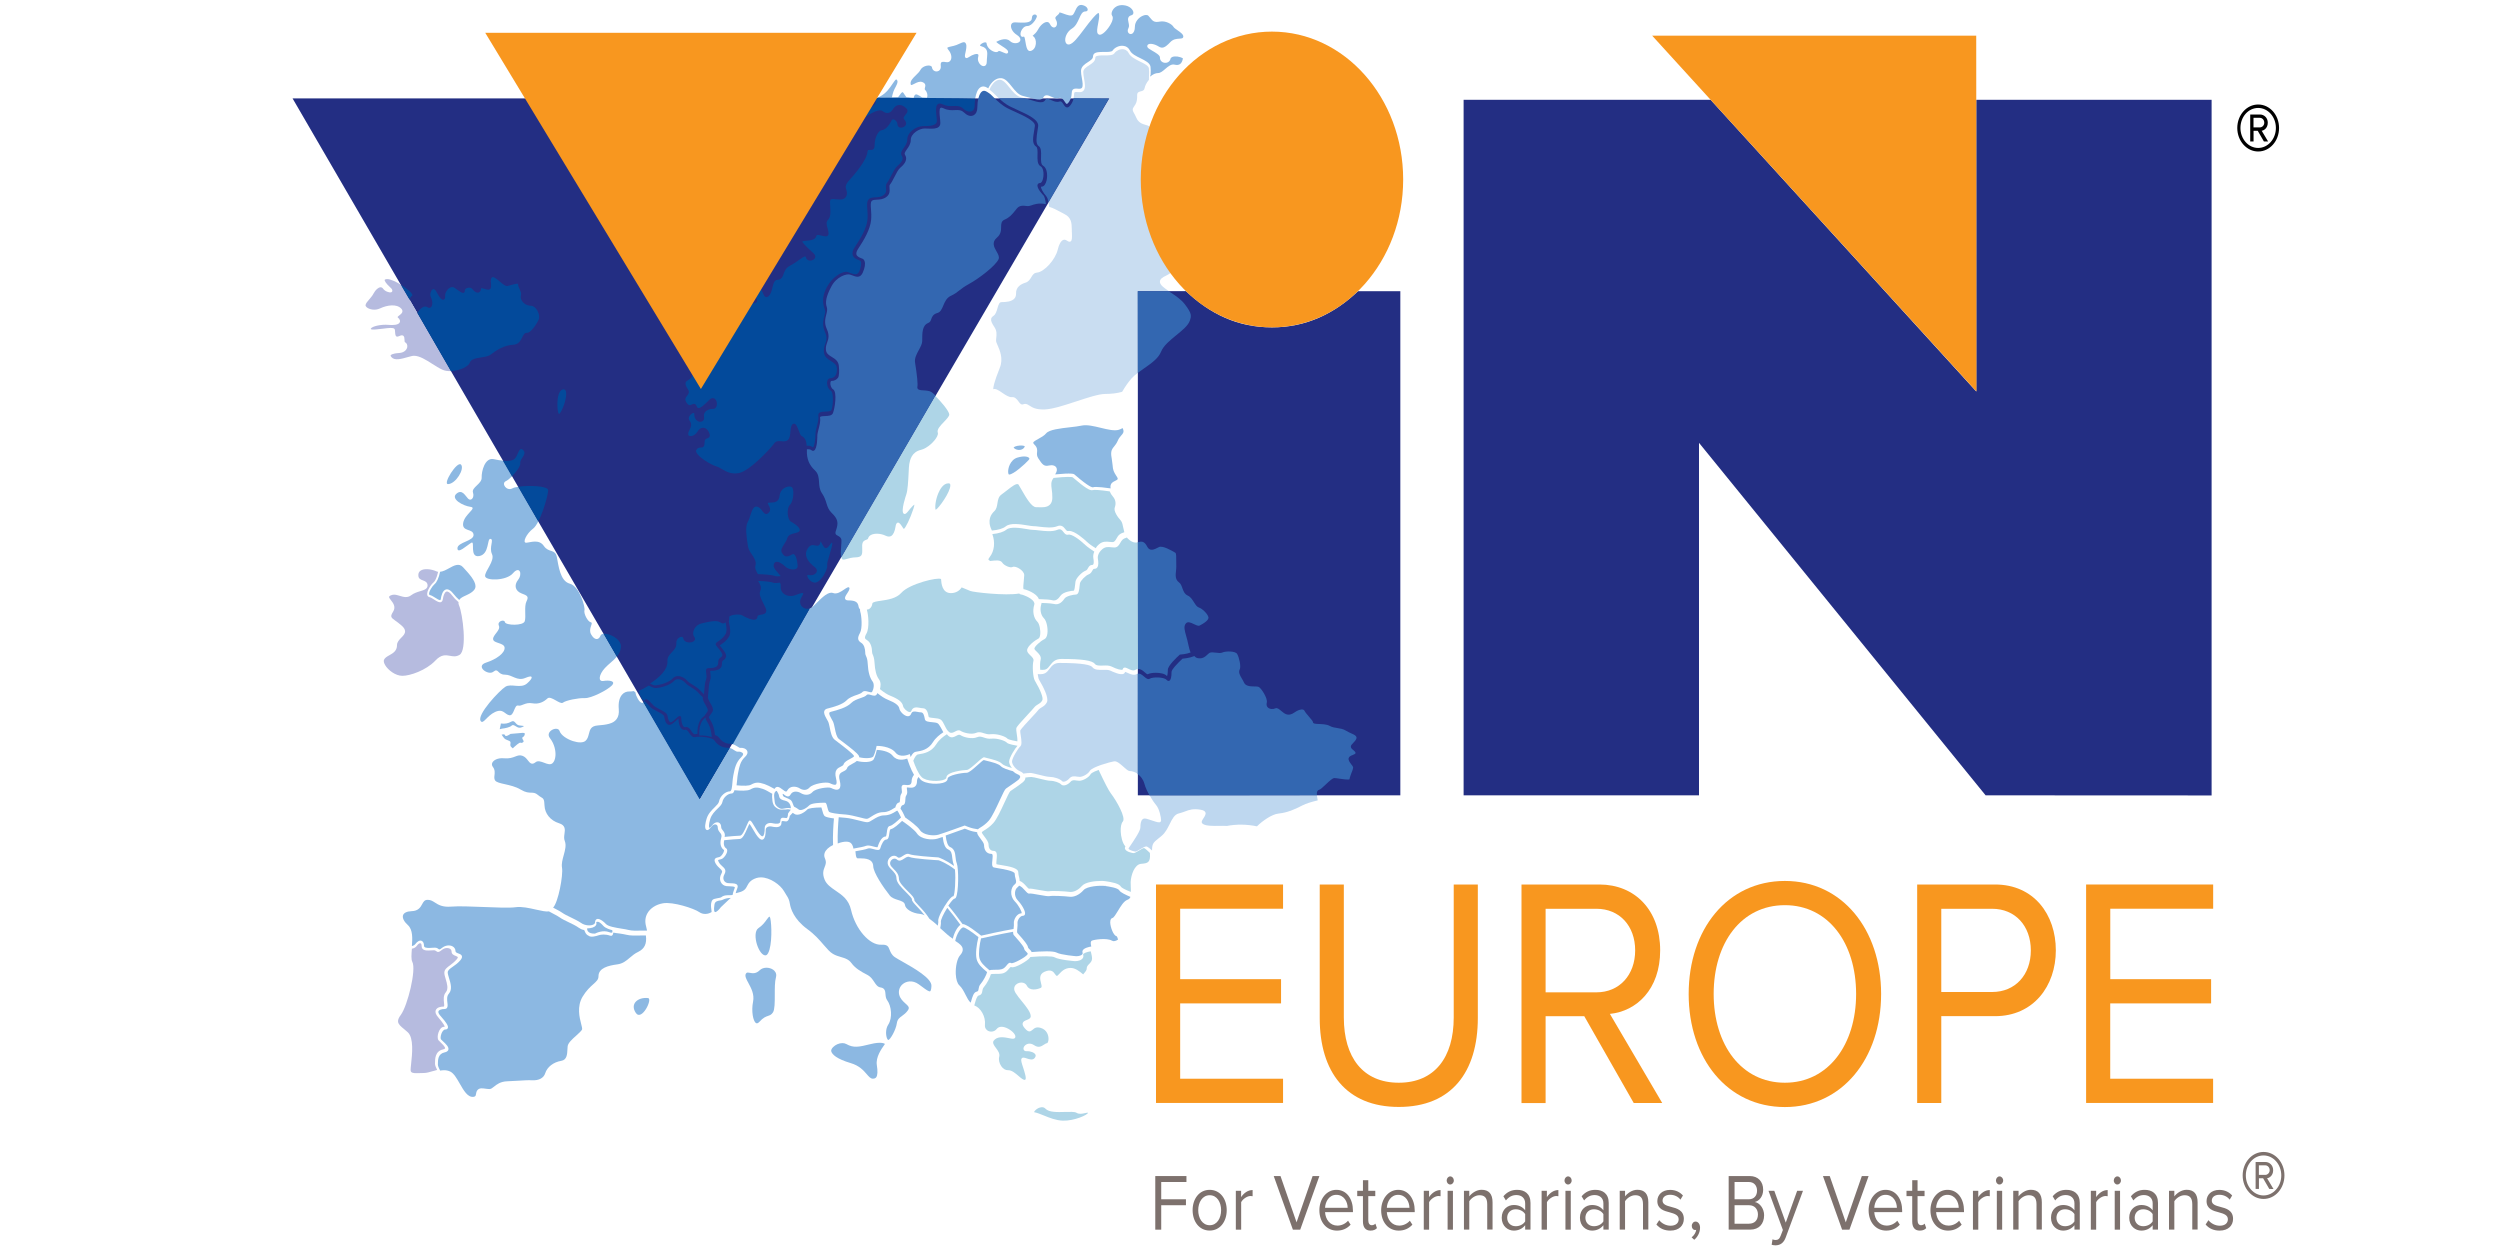 <?xml version="1.0" encoding="utf-8"?>
<!-- Generator: Adobe Illustrator 24.0.2, SVG Export Plug-In . SVG Version: 6.00 Build 0)  -->
<svg version="1.1" id="Layer_3" xmlns="http://www.w3.org/2000/svg" xmlns:xlink="http://www.w3.org/1999/xlink" x="0px" y="0px"
	 viewBox="0 0 450 225" style="enable-background:new 0 0 450 225;" xml:space="preserve">
<style type="text/css">
	.st0{fill:#7D716D;}
	.st1{fill:#232E83;}
	.st2{fill:#B6BBDF;}
	.st3{fill:#8CB8E2;}
	.st4{opacity:0.56;fill:#8CB8E2;}
	.st5{opacity:0.47;fill:#8CB8E2;}
	.st6{fill:#AED5E7;}
	.st7{fill:#034A9B;}
	.st8{fill:#3367B1;}
	.st9{fill:#F8971F;}
</style>
<path class="st0" d="M207.95,211.69h5.61v1.07h-4.54v3.11h4.45v1.07h-4.45v4.4h-1.07V211.69z"/>
<path class="st0" d="M214.67,217.83c0-2.02,1.18-3.66,3.07-3.66s3.07,1.63,3.07,3.66c0,2.03-1.18,3.67-3.07,3.67
	S214.67,219.86,214.67,217.83z M219.8,217.83c0-1.42-0.73-2.69-2.05-2.69c-1.32,0-2.07,1.27-2.07,2.69c0,1.43,0.74,2.71,2.07,2.71
	C219.06,220.54,219.8,219.27,219.8,217.83z"/>
<path class="st0" d="M222.44,214.35h0.96v1.13c0.5-0.74,1.22-1.27,2.07-1.27v1.11c-0.12-0.03-0.23-0.04-0.38-0.04
	c-0.59,0-1.4,0.55-1.68,1.11v4.95h-0.96V214.35z"/>
<path class="st0" d="M229.27,211.69h1.22l2.89,8.33l2.89-8.33h1.22l-3.45,9.65h-1.32L229.27,211.69z"/>
<path class="st0" d="M240.55,214.17c1.87,0,2.98,1.65,2.98,3.75v0.27h-5.02c0.08,1.32,0.9,2.42,2.23,2.42
	c0.71,0,1.42-0.32,1.91-0.88l0.46,0.71c-0.62,0.69-1.45,1.07-2.46,1.07c-1.84,0-3.16-1.49-3.16-3.67
	C237.49,215.81,238.77,214.17,240.55,214.17z M238.51,217.4h4.07c-0.01-1.04-0.63-2.33-2.04-2.33
	C239.21,215.07,238.56,216.33,238.51,217.4z"/>
<path class="st0" d="M245.33,219.87v-4.57h-1.03v-0.95h1.03v-1.91h0.96v1.91h1.26v0.95h-1.26v4.34c0,0.52,0.21,0.9,0.63,0.9
	c0.27,0,0.53-0.13,0.65-0.29l0.28,0.81c-0.24,0.26-0.59,0.45-1.16,0.45C245.79,221.51,245.33,220.91,245.33,219.87z"/>
<path class="st0" d="M251.67,214.17c1.87,0,2.98,1.65,2.98,3.75v0.27h-5.02c0.08,1.32,0.9,2.42,2.23,2.42
	c0.71,0,1.42-0.32,1.91-0.88l0.46,0.71c-0.62,0.69-1.45,1.07-2.46,1.07c-1.84,0-3.16-1.49-3.16-3.67
	C248.62,215.81,249.9,214.17,251.67,214.17z M249.63,217.4h4.07c-0.01-1.04-0.63-2.33-2.04-2.33
	C250.34,215.07,249.68,216.33,249.63,217.4z"/>
<path class="st0" d="M256.27,214.35h0.96v1.13c0.5-0.74,1.22-1.27,2.07-1.27v1.11c-0.12-0.03-0.23-0.04-0.38-0.04
	c-0.59,0-1.4,0.55-1.68,1.11v4.95h-0.96V214.35z"/>
<path class="st0" d="M260.4,212.49c0-0.4,0.3-0.74,0.64-0.74c0.36,0,0.65,0.33,0.65,0.74c0,0.41-0.3,0.72-0.65,0.72
	C260.69,213.22,260.4,212.9,260.4,212.49z M260.57,214.35h0.96v6.99h-0.96V214.35z"/>
<path class="st0" d="M267.7,216.76c0-1.23-0.55-1.62-1.39-1.62c-0.76,0-1.48,0.52-1.84,1.08v5.11h-0.96v-6.99h0.96v1.01
	c0.44-0.58,1.28-1.19,2.21-1.19c1.3,0,1.98,0.74,1.98,2.26v4.9h-0.96V216.76z"/>
<path class="st0" d="M274.53,220.54c-0.51,0.64-1.22,0.97-2.05,0.97c-1.05,0-2.17-0.8-2.17-2.31c0-1.56,1.12-2.3,2.17-2.3
	c0.85,0,1.55,0.3,2.05,0.95v-1.26c0-0.94-0.67-1.48-1.57-1.48c-0.74,0-1.35,0.3-1.9,0.97l-0.45-0.75c0.67-0.78,1.46-1.16,2.48-1.16
	c1.31,0,2.4,0.67,2.4,2.36v4.8h-0.96V220.54z M274.53,218.54c-0.37-0.58-1.03-0.87-1.71-0.87c-0.9,0-1.53,0.64-1.53,1.53
	c0,0.88,0.63,1.52,1.53,1.52c0.68,0,1.34-0.29,1.71-0.87V218.54z"/>
<path class="st0" d="M277.48,214.35h0.96v1.13c0.5-0.74,1.22-1.27,2.07-1.27v1.11c-0.12-0.03-0.23-0.04-0.38-0.04
	c-0.59,0-1.4,0.55-1.68,1.11v4.95h-0.96V214.35z"/>
<path class="st0" d="M281.61,212.49c0-0.4,0.3-0.74,0.64-0.74c0.36,0,0.65,0.33,0.65,0.74c0,0.41-0.3,0.72-0.65,0.72
	C281.91,213.22,281.61,212.9,281.61,212.49z M281.78,214.35h0.96v6.99h-0.96V214.35z"/>
<path class="st0" d="M288.61,220.54c-0.51,0.64-1.22,0.97-2.05,0.97c-1.05,0-2.17-0.8-2.17-2.31c0-1.56,1.12-2.3,2.17-2.3
	c0.85,0,1.55,0.3,2.05,0.95v-1.26c0-0.94-0.67-1.48-1.57-1.48c-0.74,0-1.35,0.3-1.9,0.97l-0.45-0.75c0.67-0.78,1.46-1.16,2.48-1.16
	c1.31,0,2.4,0.67,2.4,2.36v4.8h-0.96V220.54z M288.61,218.54c-0.37-0.58-1.03-0.87-1.71-0.87c-0.9,0-1.53,0.64-1.53,1.53
	c0,0.88,0.63,1.52,1.53,1.52c0.68,0,1.34-0.29,1.71-0.87V218.54z"/>
<path class="st0" d="M295.74,216.76c0-1.23-0.55-1.62-1.39-1.62c-0.76,0-1.48,0.52-1.84,1.08v5.11h-0.96v-6.99h0.96v1.01
	c0.44-0.58,1.28-1.19,2.21-1.19c1.3,0,1.98,0.74,1.98,2.26v4.9h-0.96V216.76z"/>
<path class="st0" d="M298.66,219.63c0.41,0.54,1.19,1,2.04,1c0.95,0,1.46-0.48,1.46-1.16c0-0.77-0.76-1.01-1.59-1.24
	c-1.05-0.27-2.25-0.59-2.25-2.04c0-1.09,0.83-2.01,2.31-2.01c1.05,0,1.8,0.45,2.3,1.01l-0.45,0.75c-0.37-0.51-1.05-0.88-1.85-0.88
	c-0.85,0-1.37,0.43-1.37,1.06c0,0.68,0.71,0.9,1.51,1.11c1.08,0.27,2.32,0.62,2.32,2.17c0,1.17-0.83,2.11-2.44,2.11
	c-1.01,0-1.87-0.35-2.5-1.1L298.66,219.63z"/>
<path class="st0" d="M304.49,222.72c0.41-0.3,0.78-0.87,0.83-1.35c-0.03,0.01-0.12,0.03-0.18,0.03c-0.36,0-0.62-0.3-0.62-0.74
	c0-0.42,0.3-0.78,0.68-0.78c0.42,0,0.81,0.41,0.81,1.1c0,0.88-0.46,1.71-1.05,2.18L304.49,222.72z"/>
<path class="st0" d="M311.16,211.69h3.81c1.49,0,2.4,1.01,2.4,2.46c0,1.22-0.72,2.02-1.5,2.21c0.91,0.16,1.67,1.22,1.67,2.37
	c0,1.55-0.91,2.6-2.48,2.6h-3.9V211.69z M314.79,215.87c0.96,0,1.48-0.67,1.48-1.55c0-0.87-0.51-1.56-1.48-1.56h-2.57v3.11H314.79z
	 M314.84,220.26c1,0,1.59-0.64,1.59-1.66c0-0.88-0.54-1.66-1.59-1.66h-2.62v3.33H314.84z"/>
<path class="st0" d="M319.59,223.2c0.42,0,0.71-0.16,0.92-0.74l0.41-1.06l-2.59-7.06h1.04l2.07,5.73l2.05-5.73h1.05l-3.11,8.4
	c-0.37,1.01-1,1.4-1.82,1.42c-0.21,0-0.53-0.04-0.71-0.1l0.15-0.98C319.2,223.16,319.43,223.2,319.59,223.2z"/>
<path class="st0" d="M328.13,211.69h1.22l2.89,8.33l2.89-8.33h1.22l-3.45,9.65h-1.32L328.13,211.69z"/>
<path class="st0" d="M339.41,214.17c1.87,0,2.98,1.65,2.98,3.75v0.27h-5.02c0.08,1.32,0.9,2.42,2.23,2.42
	c0.71,0,1.42-0.32,1.91-0.88l0.46,0.71c-0.62,0.69-1.45,1.07-2.46,1.07c-1.84,0-3.16-1.49-3.16-3.67
	C336.36,215.81,337.64,214.17,339.41,214.17z M337.37,217.4h4.07c-0.01-1.04-0.63-2.33-2.04-2.33
	C338.08,215.07,337.42,216.33,337.37,217.4z"/>
<path class="st0" d="M344.2,219.87v-4.57h-1.03v-0.95h1.03v-1.91h0.96v1.91h1.26v0.95h-1.26v4.34c0,0.52,0.21,0.9,0.63,0.9
	c0.27,0,0.53-0.13,0.65-0.29l0.28,0.81c-0.24,0.26-0.59,0.45-1.16,0.45C344.66,221.51,344.2,220.91,344.2,219.87z"/>
<path class="st0" d="M350.54,214.17c1.87,0,2.98,1.65,2.98,3.75v0.27h-5.02c0.08,1.32,0.9,2.42,2.23,2.42
	c0.71,0,1.42-0.32,1.91-0.88l0.46,0.71c-0.62,0.69-1.45,1.07-2.46,1.07c-1.84,0-3.16-1.49-3.16-3.67
	C347.49,215.81,348.77,214.17,350.54,214.17z M348.5,217.4h4.07c-0.01-1.04-0.63-2.33-2.04-2.33
	C349.21,215.07,348.55,216.33,348.5,217.4z"/>
<path class="st0" d="M355.13,214.35h0.96v1.13c0.5-0.74,1.22-1.27,2.07-1.27v1.11c-0.12-0.03-0.23-0.04-0.39-0.04
	c-0.59,0-1.4,0.55-1.68,1.11v4.95h-0.96V214.35z"/>
<path class="st0" d="M359.27,212.49c0-0.4,0.3-0.74,0.64-0.74c0.36,0,0.66,0.33,0.66,0.74c0,0.41-0.3,0.72-0.66,0.72
	C359.56,213.22,359.27,212.9,359.27,212.49z M359.43,214.35h0.96v6.99h-0.96V214.35z"/>
<path class="st0" d="M366.57,216.76c0-1.23-0.55-1.62-1.39-1.62c-0.76,0-1.48,0.52-1.84,1.08v5.11h-0.96v-6.99h0.96v1.01
	c0.44-0.58,1.28-1.19,2.21-1.19c1.3,0,1.98,0.74,1.98,2.26v4.9h-0.96V216.76z"/>
<path class="st0" d="M373.4,220.54c-0.51,0.64-1.22,0.97-2.05,0.97c-1.05,0-2.17-0.8-2.17-2.31c0-1.56,1.12-2.3,2.17-2.3
	c0.85,0,1.55,0.3,2.05,0.95v-1.26c0-0.94-0.67-1.48-1.57-1.48c-0.74,0-1.35,0.3-1.9,0.97l-0.45-0.75c0.67-0.78,1.46-1.16,2.48-1.16
	c1.31,0,2.4,0.67,2.4,2.36v4.8h-0.96V220.54z M373.4,218.54c-0.37-0.58-1.03-0.87-1.71-0.87c-0.9,0-1.53,0.64-1.53,1.53
	c0,0.88,0.63,1.52,1.53,1.52c0.68,0,1.33-0.29,1.71-0.87V218.54z"/>
<path class="st0" d="M376.35,214.35h0.96v1.13c0.5-0.74,1.22-1.27,2.07-1.27v1.11c-0.12-0.03-0.23-0.04-0.39-0.04
	c-0.59,0-1.4,0.55-1.68,1.11v4.95h-0.96V214.35z"/>
<path class="st0" d="M380.48,212.49c0-0.4,0.3-0.74,0.64-0.74c0.36,0,0.65,0.33,0.65,0.74c0,0.41-0.3,0.72-0.65,0.72
	C380.78,213.22,380.48,212.9,380.48,212.49z M380.65,214.35h0.96v6.99h-0.96V214.35z"/>
<path class="st0" d="M387.48,220.54c-0.51,0.64-1.22,0.97-2.05,0.97c-1.05,0-2.17-0.8-2.17-2.31c0-1.56,1.12-2.3,2.17-2.3
	c0.85,0,1.55,0.3,2.05,0.95v-1.26c0-0.94-0.67-1.48-1.57-1.48c-0.74,0-1.35,0.3-1.9,0.97l-0.45-0.75c0.67-0.78,1.46-1.16,2.48-1.16
	c1.31,0,2.4,0.67,2.4,2.36v4.8h-0.96V220.54z M387.48,218.54c-0.37-0.58-1.03-0.87-1.71-0.87c-0.9,0-1.53,0.64-1.53,1.53
	c0,0.88,0.63,1.52,1.53,1.52c0.68,0,1.33-0.29,1.71-0.87V218.54z"/>
<path class="st0" d="M394.61,216.76c0-1.23-0.55-1.62-1.39-1.62c-0.76,0-1.48,0.52-1.84,1.08v5.11h-0.96v-6.99h0.96v1.01
	c0.44-0.58,1.28-1.19,2.21-1.19c1.3,0,1.98,0.74,1.98,2.26v4.9h-0.96V216.76z"/>
<path class="st0" d="M397.52,219.63c0.41,0.54,1.19,1,2.04,1c0.95,0,1.46-0.48,1.46-1.16c0-0.77-0.76-1.01-1.59-1.24
	c-1.05-0.27-2.25-0.59-2.25-2.04c0-1.09,0.83-2.01,2.31-2.01c1.05,0,1.8,0.45,2.3,1.01l-0.45,0.75c-0.37-0.51-1.05-0.88-1.85-0.88
	c-0.85,0-1.37,0.43-1.37,1.06c0,0.68,0.71,0.9,1.51,1.11c1.08,0.27,2.32,0.62,2.32,2.17c0,1.17-0.83,2.11-2.44,2.11
	c-1.01,0-1.87-0.35-2.5-1.1L397.52,219.63z"/>
<path class="st0" d="M407.44,215.81c-2.07,0-3.76-1.9-3.76-4.23c0-2.35,1.69-4.23,3.76-4.23c2.09,0,3.76,1.88,3.76,4.23
	C411.2,213.91,409.54,215.81,407.44,215.81z M407.44,207.98c-1.77,0-3.19,1.6-3.19,3.6c0,1.98,1.42,3.6,3.19,3.6
	c1.76,0,3.19-1.62,3.19-3.6C410.63,209.58,409.2,207.98,407.44,207.98z M408.47,214.01l-1.11-1.92h-0.75v1.92h-0.6v-4.85h1.76
	c0.73,0,1.4,0.58,1.4,1.48c0,1.08-0.85,1.44-1.1,1.44l1.16,1.94L408.47,214.01L408.47,214.01z M407.76,209.76h-1.16v1.72h1.16
	c0.37,0,0.78-0.34,0.78-0.84C408.54,210.1,408.14,209.76,407.76,209.76z"/>
<path class="st1" d="M228.95,58.93c-6.15,0-11.11-2.39-15.49-6.53h-8.65v90.76h47.25V52.41h-7.61
	C240.17,56.47,235.11,58.93,228.95,58.93z"/>
<path class="st1" d="M357.41,143.16l-51.59-63.45v63.45h-42.37V17.96h44.46l47.82,52.51V17.96h42.36v125.22L357.41,143.16
	L357.41,143.16z"/>
<path class="st1" d="M157.52,17.71l-31.25,51.92L95.02,17.71H52.66l73.29,126.18l73.73-126.18H157.52z"/>
<g id="Layer_2">
</g>
<path d="M406.47,27.27c-2.07,0-3.76-1.9-3.76-4.23c0-2.35,1.69-4.23,3.76-4.23c2.09,0,3.76,1.88,3.76,4.23
	C410.23,25.37,408.57,27.27,406.47,27.27z M406.47,19.43c-1.77,0-3.19,1.6-3.19,3.6c0,1.98,1.42,3.6,3.19,3.6
	c1.76,0,3.19-1.62,3.19-3.6C409.66,21.03,408.23,19.43,406.47,19.43z M407.5,25.46l-1.11-1.92h-0.75v1.92h-0.6v-4.85h1.76
	c0.73,0,1.4,0.58,1.4,1.48c0,1.08-0.85,1.44-1.1,1.44l1.16,1.94L407.5,25.46L407.5,25.46z M406.79,21.21h-1.16v1.72h1.16
	c0.37,0,0.78-0.34,0.78-0.84C407.57,21.55,407.17,21.21,406.79,21.21z"/>
<path class="st2" d="M75.11,56.33c-0.09,0.07-0.19,0.1-0.3,0.07c-0.46-0.11-0.96-1.11-1.06-1.87c-0.03-0.2-0.03-0.39,0-0.55"/>
<path class="st2" d="M81.15,66.8c-0.55,0.02-1.09-0.05-1.54-0.26c-0.57-0.26-1.2-0.66-1.81-1.05c-1.13-0.72-2.29-1.45-3.27-1.45
	c-0.16,0-0.3,0.02-0.45,0.06c-0.2,0.05-0.4,0.11-0.61,0.16c-1.26,0.36-2.44,0.69-3,0.03c-0.12-0.14-0.18-0.26-0.16-0.32
	c0.02-0.05,0.18-0.34,1.55-0.43c0.96-0.07,1.38-0.63,1.45-1.08c0.05-0.37-0.1-0.71-0.38-0.84c-0.1-0.05-0.12-0.22-0.12-0.49
	c-0.01-0.26-0.02-0.55-0.22-0.7c-0.2-0.14-0.48-0.05-0.68,0.05c-0.18,0.09-0.43,0.16-0.57,0.07c-0.2-0.14-0.22-0.61-0.24-0.96
	l-0.01-0.18c-0.01-0.09-0.05-0.17-0.11-0.23c-0.26-0.24-0.93-0.16-2.11-0.01c-0.69,0.09-1.98,0.26-2.12,0.06
	c-0.01-0.03-0.02-0.05,0.01-0.09c0.23-0.4,1.79-0.79,3.22-0.66c0.66,0.06,1.8,0.07,2-0.51c0.06-0.18,0.05-0.46-0.34-0.79
	c-0.06-0.05-0.08-0.09-0.08-0.1c0.01-0.07,0.22-0.23,0.33-0.32c0.24-0.19,0.53-0.4,0.55-0.71c0.01-0.17-0.06-0.34-0.21-0.5
	c-0.83-0.88-2.51-0.65-3.81-0.04c-0.97,0.46-2,0.16-2.41-0.2c-0.15-0.13-0.22-0.27-0.21-0.38c0.04-0.32,0.32-0.64,0.64-1.01
	c0.28-0.32,0.6-0.69,0.84-1.15c0.32-0.6,0.81-1.03,1.2-1.06c0.18-0.01,0.34,0.07,0.46,0.23c0.35,0.51,1.11,0.76,1.44,0.68
	c0.19-0.05,0.23-0.18,0.24-0.24c0.05-0.24-0.15-0.45-0.33-0.61c-0.85-0.76-1.09-1.25-1.04-1.39c0.02-0.06,0.16-0.14,0.5-0.14
	c0.52,0,1.5,0.45,2.41,1L81.15,66.8z"/>
<path class="st2" d="M82.53,108.38c-0.46-0.39-0.82-0.77-1.1-1.14c-0.43-0.58-0.81-0.83-1.08-0.75c-0.34,0.11-0.56,0.78-0.64,1.36
	c-0.04,0.26-0.13,0.42-0.29,0.51c-0.32,0.17-0.77-0.11-1.25-0.42c-0.3-0.2-0.62-0.39-0.86-0.45c-0.22-0.05-0.37-0.2-0.41-0.43
	c-0.12-0.66,0.67-1.85,1.13-2.22c0.25-0.2,0.59-0.8,0.83-1.91c-0.1-0.01-0.19-0.04-0.28-0.08c-0.95-0.42-2.25-0.59-2.91-0.11
	c-0.24,0.18-0.36,0.42-0.37,0.74c-0.02,0.67,0.37,0.82,0.82,0.99c0.38,0.14,0.81,0.31,0.84,0.85c0.04,0.69-0.61,0.88-1.31,1.09
	c-0.53,0.16-1.12,0.34-1.62,0.72c-0.69,0.54-1.39,0.33-2.08,0.12c-0.35-0.11-0.69-0.21-1.03-0.21c-0.22,0-0.43,0.05-0.65,0.16
	c-0.15,0.08-0.23,0.16-0.24,0.24c-0.02,0.14,0.18,0.38,0.34,0.6c0.37,0.47,0.95,1.19,0.38,2.08c-0.25,0.39-0.36,0.67-0.32,0.86
	c0.04,0.25,0.34,0.47,0.79,0.79c0.3,0.22,0.69,0.49,1.11,0.87c0.38,0.35,0.57,0.66,0.58,0.99c0.01,0.45-0.31,0.78-0.67,1.14
	c-0.38,0.39-0.78,0.79-0.78,1.36c0,1.04-0.73,1.45-1.37,1.81c-0.43,0.24-0.83,0.47-0.98,0.84c-0.08,0.22-0.01,0.55,0.2,0.92
	c0.54,0.93,1.88,1.95,3.12,1.95c1.37,0,4.27-0.98,5.94-2.75c1.07-1.14,1.87-0.99,2.64-0.85c0.55,0.1,1.06,0.2,1.7-0.17
	c1.44-0.83,0.55-7.48-0.08-8.9C82.53,108.78,82.5,108.58,82.53,108.38z"/>
<path class="st2" d="M82.02,172.06c-0.32-0.12-0.74-0.29-0.74-0.79c0-0.26-0.16-0.41-0.29-0.49c-0.35-0.21-0.97-0.2-1.48,0.23
	c-0.52,0.43-0.72,0.41-0.99,0.2c-0.11-0.08-0.2-0.16-0.43-0.16c-0.13,0-0.29,0.01-0.45,0.02c-0.59,0.04-1.26,0.08-1.57-0.27
	c-0.12-0.13-0.18-0.3-0.18-0.51c0-0.27-0.07-0.44-0.18-0.49c-0.13-0.06-0.4,0.03-0.71,0.48c-0.18,0.25-0.45,0.41-0.86,0.49
	c-0.08,0.99-0.16,1.92,0.08,2.37c0.74,1.39-0.84,7.87-2.08,9.55c-0.37,0.49-0.53,0.89-0.49,1.22c0.05,0.47,0.51,0.86,1.1,1.34
	c0.21,0.17,0.43,0.36,0.65,0.56c1.11,1.01,0.79,3.95,0.6,5.71c-0.05,0.45-0.09,0.84-0.09,1.06c0,0.17,0.03,0.29,0.11,0.37
	c0.23,0.26,0.83,0.23,1.52,0.21c0.24-0.01,0.49-0.02,0.75-0.02c0.49,0,1.03-0.16,1.6-0.33c0.25-0.08,0.52-0.16,0.79-0.22
	c-0.25-0.49-0.38-0.86-0.38-1.13c0-0.85,0-2.26,1.46-2.57c0.24-0.05,0.34-0.14,0.35-0.19c0.06-0.25-0.58-0.86-0.85-1.12
	c-0.13-0.12-0.24-0.23-0.31-0.31c-0.25-0.3-0.19-0.94-0.02-1.44c0.22-0.63,0.59-1,0.98-1c0.1,0,0.13-0.03,0.13-0.03
	c0.01-0.07-0.07-0.41-1.21-1.74c-0.39-0.46-0.53-0.87-0.4-1.21c0.22-0.61,1.1-0.66,1.36-0.66c0.05,0,0.11-0.01,0.13-0.04
	c0.06-0.08,0.03-0.38,0-0.65c-0.06-0.56-0.15-1.34,0.34-1.91c0.49-0.58,0.21-1.54-0.04-2.38c-0.13-0.43-0.24-0.81-0.24-1.11
	c0-0.6,0.48-0.95,1.03-1.35c0.37-0.29,0.79-0.6,1.17-1.04c0.25-0.29,0.23-0.4,0.23-0.4C82.37,172.2,82.15,172.11,82.02,172.06z"/>
<path class="st3" d="M80.66,87.14c1.4-0.06,3-2.74,2.33-3.5C82.32,82.88,79.62,87.18,80.66,87.14z"/>
<path class="st3" d="M105.68,167.11c-0.01,0.14,0.02,0.35,0.15,0.53c0.21,0.29,0.65,0.43,1.27,0.41c0.23-0.12,1.43-0.7,2.56-0.26
	c0.32,0.13,0.49,0.11,0.54,0.05c0.06-0.07,0.04-0.26,0.01-0.41c-0.3-0.07-1.19-0.32-1.6-0.76l-0.04-0.05
	c-0.43-0.45-0.72-0.74-1.08-0.7c-0.04,0.01-0.12,0.02-0.15,0.07c-0.03,0.05-0.01,0.14,0.01,0.18l0.01,0.05
	c0.01,0.03,0.01,0.2-0.12,0.37C106.99,166.92,106.47,167.09,105.68,167.11z"/>
<path class="st3" d="M94.15,132.65c0.25-0.11,0.31-0.43,0.33-0.63c-0.13-0.07-0.27-0.12-0.38-0.11c-0.31,0.03-2.2,0.19-2.2,0.19
	s-0.57,0.41-0.85,0.38c-0.24-0.03,0-0.45-0.76-0.24c0.38,0.53,0.43,0.8,1.21,1.05c0.87,0.28-0.06,0.78,0.65,1.28
	c0.06,0.05,0.12,0.1,0.17,0.14c0.06-0.09,0.12-0.16,0.16-0.19c0.33-0.26,1-0.94,1.24-0.83c0.23,0.11,0.54-0.11,0.54-0.26
	S93.78,132.8,94.15,132.65z"/>
<path class="st3" d="M96.88,93.88c-0.3,0.57-0.61,1.03-0.9,1.25c-1.24,0.93-2.02,2.62-1.24,2.56c0.78-0.05,2.28-0.7,3.16,0.59
	c0.88,1.28,2.02,0.47,2.33,1.99c0.31,1.52,0.57,4.32,2.33,4.79c1.76,0.47,2.8,4.2,2.64,4.79c-0.16,0.58,0.57,2.04,1.14,2.16
	c0.57,0.12-0.52,1.11,0.05,2.16c0.57,1.05,1.35,1.16,1.71,0.23c0.07-0.18,0.26-0.28,0.53-0.31l2.39,4.12
	c-0.62,0.74-1.49,1.33-2.13,2.03c-1.09,1.17-1.3,2.51-0.26,2.33c1.03-0.17,2.28,0,1.5,0.82c-0.78,0.82-3.73,2.33-4.87,2.27
	c-1.14-0.05-3.42,0.41-3.93,0.82c-0.52,0.41-2.17-1.34-2.79-0.76c-0.62,0.58-1.51,1.1-2.75,0.87c-1.24-0.23-1.87,0.59-2.54,0.41
	c-0.67-0.18-0.72,1.87-1.55,1.75c-0.83-0.12-1.09-1.28-2.59-0.59c-1.5,0.7-2.12,2.27-2.58,1.64c-0.8-1.09,3.41-5.55,4.45-6.19
	c1.04-0.64,2.75,0.41,3.89-0.59c1.14-0.99,1.19-1.64-0.31-0.99c-1.5,0.64-2.33-0.59-3.68-0.59c-1.35,0-1.14-1.28-2.07-0.53
	c-0.93,0.76-3.31-0.99-1.34-1.63c1.96-0.64,3.41-1.75,3.36-2.68c-0.05-0.93-1.97-0.76-2.07-1.52c-0.1-0.76,1.4-1.63,1.04-2.45
	c-0.37-0.82,0.98-1.22,1.09-0.64c0.11,0.59,3.31,0.7,3.57-0.18c0.26-0.87-0.15-2.62,0.31-3.56c0.47-0.93,0.1-1.05-0.93-1.45
	c-1.04-0.41-1.4-1.4-0.57-2.45c0.82-1.05,0.26-2.57-0.93-1.17c-1.19,1.4-4.92,1.4-5.02,0.53c-0.1-0.87,1.81-2.75,1.24-3.97
	c-0.57-1.22,0.41-2.62-0.26-2.74c-0.68-0.12-0.16,2.73-2.02,3.09c-1.87,0.35-0.68-2.86-1.45-2.39c-0.78,0.46-2.49,2.1-2.49,0.99
	c0-1.11,3-1.28,2.9-2.45c-0.11-1.16-2.12-0.47-1.87-2.1c0.26-1.63,2.64-2.74,1.3-2.91c-1.34-0.18-3.57-1.41-2.53-2.34
	c1.04-0.93,1.6,0.35,2.12,0.87c0.51,0.53,1.18-0.17,0.88-1.1c-0.31-0.93,1.61-1.57,1.56-2.68c-0.05-1.11,0.57-3.68,2.18-3.33
	c0.59,0.13,1.16,0.23,1.68,0.28l1.62,2.8c-0.41,0.41-0.83,0.74-1.13,0.88c-0.88,0.41,0.15,1.87,1.19,1.29
	c0.21-0.12,0.58-0.21,1.06-0.28L96.88,93.88z"/>
<path class="st3" d="M77.37,107.1c0.3,0.07,0.64,0.28,0.97,0.49c0.34,0.22,0.76,0.49,0.92,0.41c0.05-0.03,0.08-0.13,0.09-0.21
	c0.08-0.55,0.3-1.49,0.9-1.68c0.42-0.13,0.91,0.16,1.45,0.87c0.24,0.32,0.57,0.66,0.96,1.01c0.22-0.36,0.69-0.58,1.2-0.81
	c0.49-0.23,1.07-0.5,1.44-0.93c0.19-0.22,0.29-0.46,0.29-0.74c-0.01-0.99-1.2-2.28-2.25-3.42c-0.73-0.79-1.6-0.31-2.52,0.2
	c-0.53,0.29-1.07,0.59-1.6,0.63c-0.23,1.09-0.59,1.89-0.99,2.22c-0.4,0.33-1.07,1.38-0.99,1.81
	C77.25,107.02,77.27,107.07,77.37,107.1z"/>
<path class="st3" d="M131.68,142.83c-0.62,0-1.5,0.71-1.65,1.54c-0.07,0.41-0.44,0.77-0.85,1.17c-0.51,0.5-1.09,1.07-1.34,1.89
	c-0.3,1.02-0.25,1.51-0.15,1.56c0.05,0.03,0.19-0.02,0.46-0.38c0.32-0.44,0.67-0.6,0.95-0.6c0.09,0,0.18,0.02,0.25,0.04
	c0.28,0.11,0.46,0.41,0.46,0.78c0,0.29,0.15,0.47,0.31,0.66c0.22,0.27,0.46,0.57,0.31,1.15c0.88-0.09,2.34-0.22,2.78-0.22
	c0.4,0,0.87-1.08,1.18-1.8c0.22-0.52,0.36-0.81,0.48-0.9c0.04-0.03,0.09-0.04,0.14-0.03c0.2,0.04,0.42,0.42,0.81,1.08
	c0.33,0.56,0.7,1.19,1.07,1.56c0.18,0.18,0.32,0.24,0.43,0.18c0.2-0.1,0.33-0.67,0.33-1.47c0-0.26,0.09-0.48,0.27-0.64
	c0.29-0.27,0.73-0.31,1.04-0.24c0.29,0.06,1.08,0.24,1.38-0.04c0.08-0.08,0.12-0.18,0.12-0.33c0-0.22,0.05-0.39,0.16-0.49
	c0.16-0.16,0.41-0.11,0.65-0.08c0.1,0.02,0.2,0.03,0.28,0.03c0.27,0,0.28-0.62,0.31-0.85l0.22-0.31l0.27-0.34
	c-0.3-0.08-0.65-0.12-0.89-0.03h-0.54c-0.36,0.04-0.72,0.03-1.17-0.31c-0.32-0.23-0.43-0.37-0.57-0.7
	c-0.09-0.22-0.13-0.43-0.14-0.55c-0.03-0.36-0.11-0.88-0.03-1.28c-0.82-0.47-1.26-0.73-1.71-0.88c-1.02-0.34-1.48-0.33-2.25,0.11
	c-0.5,0.28-1.82,0.23-2.86,0.13C132.15,142.46,132.02,142.83,131.68,142.83z"/>
<path class="st3" d="M139.45,144.34c0.02,0.27,0.13,0.52,0.3,0.7c0.27,0.28,0.68,0.61,1.09,0.54c0.68-0.12,0.95-0.2,1.51-0.09
	c0,0,0.05-1.14-1.04-1.37c-1.09-0.22-1.02-0.65-1.13-1.05c-0.05-0.2-0.37-0.72-0.37-0.72s-0.6,0.07-0.45,1.2
	C139.41,143.93,139.44,144.17,139.45,144.34z"/>
<path class="st3" d="M93.39,130.98c0.45,0.07,0.93-0.28,0.93-0.28s-0.09-0.07-0.82-0.12c-0.73-0.07-0.79-1.05-1.44-0.7
	c-0.65,0.35-1.1,0.44-1.91,0.35c-0.01,0.28-0.15,0.65-0.2,1.03c0.21-0.06,0.37-0.1,0.44-0.11c0.46-0.04,1.41-0.23,1.72-0.55
	C92.43,130.28,92.94,130.91,93.39,130.98z"/>
<path class="st3" d="M116.26,168.38c-0.35-0.01-0.71,0.01-1.06,0.01c-0.9,0.02-1.75,0.04-2.43-0.13c-0.32-0.08-0.75-0.15-1.2-0.22
	c-0.44-0.07-0.8-0.08-1.17-0.17c-0.04-0.01,0,0.76-0.61,0.54c-0.76-0.27-1.59-0.22-2.04-0.06c-0.43,0.15-1.4,0.43-1.79,0.09
	c-0.67-0.28-0.7-1.02-0.84-1.04c-0.41-0.07-0.66-0.21-0.98-0.43c-0.5-0.36-1.17-0.67-1.81-0.98c-0.62-0.3-1.21-0.58-1.6-0.87
	c-0.24-0.18-0.68-0.41-1.14-0.65c-0.25-0.13-0.52-0.27-0.78-0.42c-0.51,0.09-1.35-0.11-2.32-0.32c-1.23-0.28-2.61-0.59-3.69-0.43
	c-1.1,0.15-3.37,0.06-5.76-0.04c-2.22-0.09-4.51-0.18-5.79-0.07c-1.61,0.14-2.36-0.34-2.96-0.73c-0.41-0.26-0.76-0.49-1.3-0.49
	c-0.57,0-0.75,0.32-1,0.78c-0.3,0.55-0.68,1.23-1.9,1.26c-0.85,0.03-1.41,0.3-1.55,0.75c-0.14,0.48,0.19,1.14,0.88,1.76
	c0.9,0.81,0.83,2.41,0.72,3.77c0.29-0.07,0.48-0.18,0.6-0.34c0.38-0.52,0.81-0.74,1.15-0.6c0.27,0.11,0.43,0.43,0.43,0.87
	c0,0.1,0.02,0.17,0.08,0.22c0.22,0.24,0.9,0.2,1.39,0.16c0.18-0.01,0.34-0.02,0.49-0.02c0.35,0,0.53,0.14,0.65,0.24
	c0.13,0.11,0.19,0.15,0.63-0.2c0.58-0.47,1.38-0.58,1.93-0.26c0.31,0.18,0.5,0.49,0.5,0.85c0,0.2,0.22,0.3,0.54,0.42
	c0.28,0.11,0.57,0.21,0.62,0.5c0.05,0.22-0.06,0.46-0.34,0.78c-0.43,0.49-0.9,0.82-1.31,1.1c-0.58,0.41-0.91,0.66-0.91,1.03
	c0,0.24,0.12,0.61,0.23,1c0.29,0.92,0.64,2.07-0.03,2.83c-0.39,0.44-0.32,1.06-0.26,1.6c0.05,0.4,0.09,0.75-0.09,0.97
	c-0.09,0.12-0.23,0.18-0.41,0.18c-0.56,0-1.02,0.17-1.11,0.42c-0.07,0.18,0.06,0.47,0.35,0.8c1.13,1.27,1.48,1.85,1.34,2.21
	c-0.06,0.17-0.22,0.26-0.46,0.26c-0.31,0-0.57,0.41-0.7,0.77c-0.17,0.47-0.17,0.9-0.06,1.02c0.06,0.07,0.17,0.17,0.3,0.29
	c0.62,0.57,1.13,1.08,1.02,1.54c-0.09,0.37-0.51,0.46-0.65,0.49c-1.24,0.26-1.24,1.34-1.24,2.22c0,0.15,0.08,0.46,0.41,1.07
	c0.22-0.04,0.46-0.07,0.71-0.07c0.37,0,0.76,0.07,1.14,0.26c0.64,0.34,1.14,1.22,1.67,2.14c0.71,1.24,1.44,2.53,2.48,2.39
	c0.37-0.05,0.4-0.2,0.45-0.51c0.04-0.22,0.08-0.49,0.28-0.72c0.34-0.39,0.86-0.32,1.4-0.24c0.24,0.03,0.49,0.07,0.75,0.07
	c0.27,0,0.51-0.19,0.81-0.43c0.48-0.39,1.16-0.93,2.39-0.97c0.81-0.03,1.51-0.07,2.12-0.11c0.86-0.05,1.61-0.11,2.35-0.07
	c1.24,0.06,2.09-0.41,2.36-1.27c0.35-1.12,1.48-2,2.89-2.23c1.02-0.17,1.07-1.19,1.11-2.09c0.01-0.19,0.02-0.37,0.04-0.54
	c0.07-0.59,0.81-1.26,1.53-1.9c0.47-0.43,1.02-0.91,1.07-1.16c0.03-0.15-0.06-0.54-0.17-0.95c-0.3-1.16-0.79-3.11,0.24-4.88
	c0.69-1.15,1.39-1.78,1.95-2.28c0.58-0.52,0.93-0.83,0.93-1.44c0-1.48,1.8-1.91,3.37-2.12c1-0.13,1.61-0.64,2.25-1.19
	c0.45-0.38,0.92-0.78,1.54-1.07C116.02,170.77,116.45,169.87,116.26,168.38z"/>
<path class="st3" d="M162.49,173.12c-0.61-0.34-1.13-0.64-1.43-0.84c-0.57-0.4-0.77-0.91-0.93-1.31c-0.23-0.59-0.37-0.98-1.49-0.92
	c-2.12,0.12-4.67-2.81-5.45-6.26c-0.42-1.87-1.62-2.69-2.79-3.48c-0.83-0.57-1.61-1.1-1.97-1.98c-0.45-1.11-0.2-1.73,0.01-2.27
	c0.19-0.48,0.35-0.87,0.04-1.57c-0.14-0.32-0.15-0.64-0.04-0.97c0.19-0.54,0.74-1.05,1.51-1.42c-0.07-1.7,0.05-3.5,0.16-4.78
	c-0.85-0.11-1.4-0.24-1.62-0.39c-0.27-0.18-0.38-0.67-0.5-1.11c-0.04-0.16-0.1-0.4-0.14-0.48c-1.31,0.01-2.35,0.15-2.54,0.37
	c-0.39,0.44-1.61,1.29-2.32,0.79c-0.09-0.06-0.19-0.13-0.3-0.19l-0.53,0.55c-0.04,0.26-0.19,1-0.67,1c-0.1,0-0.22-0.02-0.32-0.04
	c-0.17-0.03-0.37-0.06-0.44,0.01c-0.06,0.05-0.07,0.18-0.07,0.29c0,0.23-0.07,0.41-0.22,0.55c-0.35,0.32-1,0.23-1.6,0.1
	c-0.29-0.06-0.63,0.01-0.83,0.18c-0.12,0.11-0.18,0.25-0.18,0.42c0,0.68-0.08,1.53-0.49,1.73c-0.2,0.11-0.44,0.03-0.71-0.23
	c-0.4-0.39-0.78-1.05-1.11-1.62c-0.21-0.36-0.49-0.83-0.62-0.94c-0.08,0.12-0.23,0.47-0.36,0.75c-0.4,0.92-0.85,1.96-1.41,1.96
	c-0.39,0-1.65,0.11-2.77,0.22c-0.23,0.95,0.16,1.34,0.34,1.46c0.14,0.09,0.21,0.25,0.2,0.45c-0.02,0.5-0.5,1.19-0.89,1.42
	c-0.15,0.08-0.32,0.12-0.46,0.15c-0.09,0.02-0.28,0.06-0.29,0.1c0,0-0.03,0.09,0.15,0.41c0.18,0.31,0.41,0.52,0.62,0.71
	c0.38,0.34,0.78,0.7,0.36,1.45c-0.2,0.36-0.24,0.73-0.11,1.03c0.13,0.3,0.41,0.5,0.74,0.54c0.17,0.02,0.35,0.03,0.53,0.03
	c0.53,0.02,0.98,0.03,1.17,0.33c0.08,0.13,0.09,0.3,0.02,0.5c-0.03,0.1-0.07,0.2-0.11,0.31c-0.08,0.22-0.16,0.43-0.21,0.65
	c0.11-0.03,0.22-0.06,0.33-0.08c0.35-0.08,0.68-0.17,1.01-0.36c0.4-0.23,0.55-0.52,0.73-0.87c0.27-0.5,0.57-1.06,1.66-1.42
	c0.26-0.08,0.53-0.12,0.81-0.12c1.65,0,3.49,1.34,4.15,2.46c0.16,0.27,0.29,0.48,0.4,0.66c0.4,0.63,0.55,0.89,0.68,1.68
	c0.12,0.76,0.67,2.71,3.13,4.51c1.34,0.97,2.24,2.02,2.97,2.87c0.59,0.68,1.1,1.28,1.64,1.59c0.49,0.29,0.98,0.43,1.45,0.57
	c0.71,0.21,1.38,0.41,1.86,1.06c0.72,0.98,1.7,1.54,2.9,2.16c0.6,0.31,0.93,0.82,1.23,1.27c0.32,0.48,0.59,0.9,1.13,0.98
	c0.8,0.11,0.85,0.7,0.89,1.21c0.03,0.38,0.06,0.77,0.33,1.13c0.74,1.01,0.97,3.14,0.16,4.37c-0.51,0.77-0.44,1.94-0.2,2.49
	c0.08,0.18,0.16,0.26,0.21,0.26c0.33,0,1.38-1.81,1.54-3c0.1-0.73,0.51-1.03,0.96-1.35c0.33-0.24,0.7-0.51,1.04-1
	c0.32-0.47,0.14-0.7-0.47-1.24c-0.42-0.38-0.94-0.85-1.11-1.59c-0.16-0.7,0.09-1.43,0.66-1.89c0.6-0.49,1.71-0.78,2.86,0.04
	c0.25,0.18,0.48,0.34,0.68,0.5c0.63,0.47,1.18,0.87,1.38,0.76c0.08-0.05,0.2-0.25,0.23-0.93
	C167.78,176.11,164.47,174.24,162.49,173.12z"/>
<path class="st3" d="M156.7,187.94c-2.14,0.53-3.06,0.72-4.36-0.01c-0.22-0.12-0.46-0.17-0.71-0.17c-0.61,0-1.26,0.3-1.67,0.72
	c-0.28,0.28-0.4,0.57-0.33,0.78c0.17,0.54,0.92,1.33,3.5,2.1c1.54,0.45,2.32,1.33,2.88,1.99c0.4,0.46,0.68,0.79,1.07,0.81
	c0.29,0.01,0.5-0.07,0.63-0.24c0.26-0.34,0.3-1.08,0.12-2.21c-0.23-1.41,0.85-2.93,1.31-3.58c0.07-0.1,0.12-0.16,0.15-0.21
	C159.16,187.78,158.48,187.5,156.7,187.94z"/>
<path class="st3" d="M139.18,174.56c-0.65-0.47-1.79-0.55-2.44,0.09c-0.67,0.66-1.3,0.55-1.76,0.46c-0.15-0.03-0.27-0.05-0.37-0.05
	c-0.17,0-0.27,0.06-0.37,0.24c-0.2,0.4,0.1,0.96,0.48,1.66c0.49,0.91,1.1,2.03,0.83,3.35c-0.34,1.68,0,3.52,0.53,3.84
	c0.06,0.04,0.27,0.17,0.63-0.24c0.65-0.74,1.14-0.91,1.54-1.05c0.34-0.12,0.6-0.2,0.88-0.63c0.33-0.49,0.33-1.83,0.33-3.14
	c0-1.17-0.01-2.39,0.22-3.21C139.86,175.18,139.45,174.75,139.18,174.56z"/>
<path class="st3" d="M131.36,134.64c0.33,0.07,0.57,0.24,0.79,0.39c0.25,0.16,0.47,0.32,0.74,0.27c0.25-0.05,0.76,0.1,0.86,0.36
	c0.08,0.2-0.16,0.47-0.31,0.62c-0.97,0.93-1.19,2.02-1.4,3.08l-0.05,0.26c-0.08,0.36-0.11,0.79-0.15,1.2
	c-0.06,0.76-0.14,1.62-0.46,1.62c-0.74,0-1.78,0.82-1.96,1.83c-0.05,0.32-0.4,0.66-0.79,1.05c-0.52,0.51-1.18,1.15-1.45,2.08
	c-0.19,0.63-0.44,1.72-0.03,1.97c0.32,0.2,0.68-0.3,0.81-0.47c0.36-0.49,0.72-0.57,0.94-0.48c0.19,0.07,0.3,0.27,0.3,0.53
	c0,0.41,0.2,0.66,0.38,0.89c0.22,0.27,0.39,0.49,0.24,0.98c-0.42,1.43,0.25,2.02,0.47,2.16c0.01,0.01,0.04,0.03,0.04,0.11
	c-0.01,0.32-0.41,0.94-0.72,1.12c-0.11,0.06-0.25,0.09-0.38,0.12c-0.23,0.05-0.47,0.1-0.57,0.34c-0.08,0.2-0.02,0.44,0.18,0.8
	c0.22,0.37,0.5,0.62,0.72,0.83c0.42,0.38,0.54,0.53,0.29,0.97c-0.28,0.49-0.33,1.01-0.13,1.45c0.19,0.44,0.58,0.73,1.04,0.78
	c0.18,0.02,0.38,0.03,0.58,0.03c0.35,0.01,0.83,0.03,0.92,0.16c0.02,0.03,0,0.11-0.01,0.14c-0.03,0.1-0.07,0.2-0.11,0.31
	c-0.11,0.29-0.22,0.61-0.27,0.94c-0.4,0.14-1.44-0.11-2.01,0.4c-0.23,0.2-1.35,0.2-1.6,0.5c-0.56,0.68-0.09,2.12-0.18,2.19
	c-0.6,0.41-1.55,0.48-2.19,0.02c-0.97-0.68-4.76-1.91-6.55-1.6c-1.25,0.21-2.3,0.89-2.81,1.81c-0.39,0.7-0.47,1.49-0.23,2.35
	c0.07,0.24,0.12,0.49,0.17,0.75c-0.33,0-0.67,0.01-1,0.01c-0.88,0.02-1.71,0.04-2.34-0.12c-0.33-0.09-0.77-0.16-1.23-0.23
	c-1.09-0.18-2.43-0.39-2.84-0.85c-0.36-0.39-0.99-0.91-1.45-0.91c-0.08,0-0.15,0.01-0.21,0.05c-0.1,0.05-0.29,0.19-0.29,0.58
	c0,0.14-0.08,0.26-0.23,0.35c-0.48,0.3-1.56,0.26-2.27-0.24c-0.53-0.37-1.21-0.69-1.86-1.01c-0.61-0.29-1.18-0.57-1.54-0.83
	c-0.27-0.2-0.69-0.43-1.18-0.68c-0.16-0.08-0.31-0.16-0.47-0.25c0.92-0.95,1.84-5.81,1.6-7.21c-0.12-0.69,0.1-1.48,0.31-2.24
	c0.25-0.92,0.49-1.79,0.19-2.54c-0.18-0.44-0.11-0.89-0.05-1.33c0.1-0.7,0.21-1.51-0.99-1.87c-1.53-0.47-2.56-1.73-2.61-3.2
	c-0.04-1.1-0.18-1.24-0.62-1.49c-0.15-0.09-0.34-0.2-0.58-0.41c-0.45-0.39-0.8-0.39-1.2-0.4c-0.43-0.01-0.97-0.01-1.88-0.55
	c-0.9-0.55-1.99-0.78-2.86-0.98c-0.82-0.18-1.52-0.34-1.74-0.66c-0.2-0.29-0.16-0.6-0.12-0.96c0.05-0.45,0.11-0.97-0.3-1.5
	c-0.17-0.23-0.21-0.49-0.1-0.73c0.22-0.47,0.97-0.92,2.13-0.81c0.93,0.09,1.53-0.13,2.01-0.32c0.48-0.18,0.84-0.32,1.36-0.1
	c0.43,0.18,0.69,0.51,0.92,0.81c0.34,0.43,0.69,0.88,1.36,0.33c0.42-0.35,1.01-0.12,1.58,0.09c0.56,0.22,1.09,0.41,1.48,0.08
	c0.29-0.25,0.48-0.72,0.53-1.32c0.07-0.84-0.15-2.12-0.97-3.17c-0.25-0.32-0.31-0.63-0.19-0.93c0.19-0.45,0.81-0.82,1.33-0.78
	c0.2,0.01,0.47,0.09,0.57,0.39c0.26,0.8,1.39,1.49,2.4,1.82c1.02,0.33,1.87,0.32,2.28-0.05c0.37-0.32,0.48-0.79,0.6-1.24
	c0.19-0.76,0.36-1.42,1.58-1.52c1.54-0.12,2.77-0.29,3.4-1.13c0.34-0.45,0.47-1.05,0.4-1.83c-0.1-1.11,0.1-2,0.57-2.56
	c0.34-0.41,0.83-0.62,1.37-0.6c0.22,0.01,0.46-0.01,0.74-0.07c0.07,0.07,0.15,0.11,0.2,0.14c0.1,0.05,0.12,0.07,0.14,0.2
	c0.06,0.51,0.64,1.69,1.14,1.79c0.12,0.03,0.22,0,0.31-0.08l10.12,17.42L131.36,134.64z"/>
<path class="st3" d="M137.84,171.96c0.33-0.05,0.54-0.59,0.67-1.04c0.55-1.98,0.32-5.54,0.04-5.92c-0.16,0.01-0.29,0.18-0.54,0.53
	c-0.3,0.42-0.71,1.01-1.5,1.54c-0.67,0.45-0.6,1.84-0.26,2.93C136.64,171.22,137.3,172.05,137.84,171.96z"/>
<path class="st3" d="M116.64,179.65c-1.86-0.19-3.27,1.06-2.2,2.66C115.5,183.92,117.55,179.74,116.64,179.65z"/>
<path class="st3" d="M130.06,161.97c-0.13,0.07-0.3,0.09-0.48,0.12c-0.44,0.07-0.89,0.15-0.98,0.75c-0.16,1.03-0.02,1.27,0.08,1.32
	c0.24,0.12,0.79-0.47,1.09-0.88l1.66-1.57l0.15-0.07c-0.04-0.01-0.08-0.01-0.12-0.01C131.12,161.64,130.6,161.69,130.06,161.97z"/>
<path class="st3" d="M170.57,162.3c0.71-0.98,0.95-0.98,1.05-0.98c0.24-0.22,0.45-3,0.27-4.81c-1.5-1.15-2.77-1.61-2.93-1.66
	c-0.37-0.02-4.53-0.26-5.29-0.6c-0.28-0.12-0.58,0.08-0.91,0.29c-0.4,0.27-0.87,0.58-1.31,0.18c-0.29-0.26-0.63-0.18-0.85-0.03
	c-0.28,0.2-0.43,0.53-0.37,0.85c0.05,0.29,0.33,0.57,0.62,0.87c0.45,0.45,0.96,0.97,0.96,1.79c0,0.63,0.91,1.53,1.63,2.25
	c0.76,0.75,1.19,1.2,1.14,1.58c0.01,0.15,0.47,0.64,0.84,1.04c0.59,0.62,1.31,1.39,1.87,2.3c0.51,0.36,1.04,0.82,1.52,1.25
	c0.1-0.55,0.09-0.74,0.08-0.8C168.76,165.14,169.92,163.2,170.57,162.3z"/>
<path class="st3" d="M165.09,163.22c-0.68-0.72-0.98-1.06-0.95-1.36c0.02-0.19-0.61-0.82-1.03-1.24c-0.82-0.82-1.75-1.73-1.75-2.54
	c0-0.64-0.43-1.08-0.84-1.5c-0.33-0.34-0.65-0.66-0.73-1.08c-0.08-0.48,0.12-0.97,0.53-1.26c0.41-0.29,0.88-0.27,1.24,0.05
	c0.25,0.22,0.51,0.06,0.93-0.21c0.36-0.24,0.78-0.52,1.21-0.33c0.59,0.27,3.95,0.51,5.19,0.58l0.04,0.01
	c0.06,0.02,1.26,0.41,2.79,1.53c-0.03-0.17-0.06-0.27-0.08-0.34c-0.15-0.4-0.19-0.79-0.24-1.17c-0.07-0.68-0.14-1.21-0.75-1.47
	c-0.49-0.21-0.82-0.96-0.97-2.24c-0.4,0.13-0.77,0.26-0.98,0.32c-0.91,0.26-2.91,0.16-3.66-0.96c-0.47-0.7-1.95-1.76-2.67-2.25
	c-0.58,0.57-1.53,1.42-2.03,1.49c-0.17,0.03-0.22,0.43-0.27,0.8c-0.06,0.48-0.13,1.08-0.58,1.08c-0.4,0-0.82,0.81-1.04,1.57
	c-0.13,0.44-0.64,0.3-1.18,0.15c-0.38-0.1-0.8-0.22-1.04-0.12c-0.38,0.17-1.41,0.36-2.26,0.5c0.01,0.08,0.02,0.17,0.03,0.25
	c0.07,0.7,0.13,1.02,0.4,1.02h0.19c0.07,0,0.15,0,0.22,0c0.96,0,2.33,0.09,2.37,1.43c0.04,1.14,1.79,3.77,2.97,5.25
	c0.36,0.46,0.97,0.65,1.51,0.82c0.61,0.19,1.18,0.37,1.24,0.92c0.08,0.67,1.21,1.47,2.76,1.59c0.23,0.02,0.49,0.1,0.78,0.25
	C166,164.18,165.51,163.66,165.09,163.22z"/>
<path class="st3" d="M175.79,172.63c-0.23-0.92-0.01-2.65,0.33-3.95c-1.34-1.07-2.41-1.75-2.74-1.75c-0.38,0-1.19,1.13-1.44,2.44
	c0.79,0.48,1.28,0.9,1.35,1.43c0.05,0.37-0.11,0.75-0.5,1.19c-0.49,0.55-0.81,1.99-0.75,3.34c0.05,0.96,0.28,1.7,0.64,2.03
	c0.49,0.45,0.81,1.09,1.12,1.7c0.29,0.57,0.56,1.12,0.93,1.42c0.02-0.07,0.04-0.14,0.06-0.21c0.24-0.84,0.46-1.64,0.98-1.76
	c0.31-0.07,0.33-0.2,0.38-0.51c0.04-0.26,0.09-0.57,0.36-0.88c0.5-0.57,1.09-1.73,1.16-2.11c0-0.01,0.01-0.02,0.01-0.03
	C176.75,174.2,176.02,173.56,175.79,172.63z"/>
<path class="st3" d="M154.65,147.1c0.59,0.15,1.11,0.29,1.36,0.29c0.2,0,0.49-0.18,0.82-0.4c0.56-0.36,1.26-0.8,2.12-0.8
	c0.85,0,1.44-0.38,1.83-0.63c0.16-0.1,0.28-0.18,0.38-0.21c0.07-0.31,0.25-0.83,0.66-0.89c0.14-0.02,0.17-0.16,0.19-0.6
	c0.02-0.34,0.03-0.73,0.25-1.02c0.13-0.17,0.09-0.45,0.05-0.73c-0.04-0.28-0.07-0.54,0.08-0.71c0.09-0.11,0.23-0.15,0.41-0.13
	c0.41,0.05,0.88,0.11,1.11-0.12c0.12-0.13,0.19-0.34,0.19-0.66c0.02-0.34,0.16-0.7,0.42-1.02c-0.61-1.02-1.06-2.42-1.22-2.92
	c-0.48,0.17-1.8,0.52-2.6-0.5c-0.71-0.91-2.39-1.05-2.87-1.07c-0.07,0.34-0.28,1.16-0.55,1.67c-0.34,0.64-1.99,0.61-3.05,0.32
	c-0.17,0.17-0.44,0.32-0.75,0.48c-0.4,0.22-0.9,0.48-0.98,0.77c-0.1,0.35-0.41,0.5-0.7,0.64c-0.51,0.25-0.96,0.46-0.65,1.63
	c0.19,0.75,0.16,1.24-0.09,1.49c-0.38,0.38-1.09,0.04-1.48-0.15c-0.45-0.22-2.73,0.08-3.3,0.71c-0.66,0.75-1.58,0.57-2.17,0.2
	c-0.43-0.27-1.4-0.48-1.8,0.27c-0.1,0.19-0.23,0.31-0.38,0.34c-0.31,0.07-0.61-0.17-0.93-0.43c-0.19-0.15-0.19,0.32,0.16,0.53
	c0.24,0.14,0.76,0.27,1.16,0.55c0.43,0.4,0.41,1.04,0.68,1.25c0.01,0.01,0.13,0.06,0.14,0.06c0.23,0.11,0.37,0.22,0.62,0.4
	c0.5,0.36,1.56-0.36,1.9-0.74c0.37-0.42,1.94-0.48,2.83-0.48c0.23,0,0.32,0.32,0.42,0.77c0.08,0.31,0.2,0.78,0.34,0.88
	c0.29,0.2,1.44,0.38,3.01,0.48C152.97,146.68,153.86,146.9,154.65,147.1z"/>
<path class="st3" d="M183.63,139.78c-0.02-0.16-0.2-0.31-0.49-0.42c-0.26-0.1-0.55-0.29-0.82-0.55c-0.82-0.21-1.84-0.53-2.18-0.91
	c-0.4-0.45-1.86-0.79-2.56-0.96c-0.25-0.06-0.43-0.1-0.51-0.13c-0.12,0.02-0.7,0.54-1.11,0.91c-0.93,0.83-1.57,1.38-1.97,1.38
	c-0.96,0-3.42,0.47-3.42,1.07c0,0.17-0.08,0.41-0.45,0.6c-0.95,0.48-3.54,0.43-4.43-0.46c-0.11-0.11-0.23-0.26-0.36-0.45
	c-0.18,0.24-0.27,0.48-0.27,0.72c0,0.43-0.1,0.74-0.31,0.94c-0.35,0.35-0.92,0.28-1.38,0.22c-0.1-0.01-0.13,0.01-0.13,0.01
	c-0.03,0.04,0,0.27,0.02,0.39c0.05,0.33,0.1,0.73-0.13,1.04c-0.14,0.19-0.16,0.5-0.17,0.79c-0.02,0.4-0.05,0.89-0.49,0.96
	c-0.16,0.03-0.28,0.24-0.38,0.64c0.26,0.29,0.62,1.07,0.78,1.42l0.06,0.13l-0.01,0.01c0.88,0.61,2.21,1.59,2.68,2.3
	c0.59,0.88,2.38,1.08,3.3,0.82c0.88-0.25,4.66-1.63,4.7-1.64l0.06-0.02l0.06,0.03c0.01,0.01,0.89,0.38,1.43,0.49
	c0.12,0.03,0.44,0.09,0.87,0.16c0.12-0.11,0.28-0.21,0.47-0.33c0.39-0.24,0.92-0.58,1.48-1.21c0.58-0.65,1.35-2.31,1.97-3.65
	c0.6-1.29,0.92-1.98,1.14-2.14c0.17-0.13,0.44-0.31,0.75-0.52c0.5-0.34,1.13-0.77,1.51-1.08
	C183.55,140.12,183.66,139.93,183.63,139.78z"/>
<path class="st3" d="M168.8,130.21c-0.22-0.15-0.67-0.18-1.06-0.22c-0.63-0.06-1.17-0.11-1.26-0.52l-0.03-0.15
	c-0.12-0.6-0.25-1.1-0.7-1.1c-0.19,0-0.4-0.04-0.59-0.08c-0.59-0.11-0.97-0.15-1.15,0.34c-0.12,0.32-0.36,0.47-0.67,0.44
	c-0.61-0.07-1.36-0.85-1.45-1.36c-0.1-0.59-0.72-1.06-2.13-1.63c-0.51-0.2-1.13-0.6-1.83-1.17c-0.03,0.08-0.07,0.15-0.11,0.22
	c-0.22,0.36-0.64,0.24-1.01,0.13c-0.32-0.1-0.66-0.19-0.81-0.01c-0.23,0.26-0.65,0.41-1.14,0.57c-0.57,0.2-1.22,0.43-1.65,0.87
	c-0.83,0.85-2.5,1.28-3.49,1.54l-0.13,0.03c-0.18,0.04-0.28,0.11-0.31,0.21c-0.08,0.23,0.19,0.71,0.4,1.09
	c0.09,0.15,0.18,0.31,0.25,0.45c0.15,0.31,0.24,0.76,0.34,1.24c0.15,0.75,0.32,1.59,0.74,1.92c0.15,0.12,0.38,0.29,0.65,0.49
	c1.41,1.07,2.7,2.07,2.94,2.54c0.03,0.05,0.06,0.14,0.05,0.25c1.06,0.27,2.38,0.2,2.57-0.17c0.32-0.6,0.54-1.7,0.54-1.72l0.03-0.15
	h0.14c0.1,0,2.33,0.01,3.27,1.21c0.81,1.02,2.38,0.33,2.39,0.33l0.17-0.08l0.06,0.2c0,0,0.04,0.13,0.1,0.34
	c0.28-0.57,0.57-0.88,0.9-0.94l0.12-0.02c0.91-0.14,2.14-0.34,3-1.73c0.48-0.77,1.24-1.37,1.86-1.77c-0.14-0.23-0.26-0.47-0.38-0.71
	C169.19,130.72,169.01,130.35,168.8,130.21z"/>
<path class="st3" d="M201.49,160.29c-0.25-0.48-1.87-0.71-2.56-0.81l-0.01-0.2l-0.02,0.19c-0.86-0.11-3.24,0.03-3.86,0.75
	c-0.76,0.86-1.72,1.3-2.55,1.19c-0.83-0.11-3.1-0.22-3.56-0.11c-0.27,0.06-0.95-0.06-1.96-0.24c-0.66-0.12-1.49-0.27-1.65-0.22
	c-0.25,0.07-0.48-0.18-0.8-0.54c-0.31-0.34-0.67-0.75-1.09-0.89c-0.07,0.11-0.15,0.22-0.27,0.3c-0.27,0.2-0.43,0.55-0.46,0.98
	c-0.03,0.5,0.15,1.01,0.48,1.35c0.55,0.55,1.51,1.96,1.31,2.54c-0.06,0.17-0.19,0.26-0.37,0.26c-0.3,0-0.53,0.26-0.65,0.4
	c-0.24,0.33-0.35,0.7-0.32,0.9c0.03,0.24,0,0.56-0.03,0.9c-0.03,0.27-0.08,0.78-0.01,0.86l0.08,0.1c1.22,1.35,1.79,2.1,1.84,2.47
	c0.02,0.15,0.16,0.29,0.31,0.43c0.14,0.13,0.29,0.29,0.35,0.47c0.77-0.06,1.78-0.13,2.67-0.13c0.81,0,1.52,0.06,1.82,0.22
	c0.76,0.43,3.53,0.66,3.55,0.66c0.51,0,0.98-0.16,1.11-0.39c0.05-0.08,0.05-0.15,0.02-0.25c-0.05-0.14-0.04-0.29,0.03-0.41
	c0.24-0.44,1.13-0.63,1.54-0.7c-0.11-0.46-0.18-0.92,0.12-1.06c0.39-0.17,2.64-0.54,3.6,0.01c0.29,0.17,0.66,0.1,1.1-0.2
	c-0.07-0.26-0.18-0.6-0.3-0.62c-0.54-0.11-1.1-1.65-1.11-2.47c-0.01-0.61,0.25-0.76,0.4-0.79c0.25-0.06,0.62-0.68,0.98-1.27
	c0.5-0.83,1.06-1.77,1.72-2.01c0.28-0.1,0.45-0.26,0.54-0.52C202.65,161.08,201.69,160.64,201.49,160.29z"/>
<path class="st3" d="M184.74,171.34c-0.18-0.17-0.37-0.37-0.41-0.65c-0.02-0.12-0.22-0.58-1.74-2.26l-0.09-0.1
	c-0.1-0.1-0.12-0.26-0.13-0.38l-0.01-0.05c-0.01-0.06-0.01-0.11,0-0.18c-2.32,0.4-5.6,1.16-5.63,1.17l-0.07,0.02l-0.06-0.05
	c-0.31,1.21-0.5,2.8-0.3,3.6c0.2,0.78,0.82,1.36,1.82,2.2c0.02-0.01,0.05-0.02,0.06-0.03l0.03-0.01c0.06-0.01,0.12-0.03,0.2-0.03
	l0.06-0.01c0.28-0.03,0.68-0.01,1.09-0.03c0.02,0,0.06,0,0.08,0c0.08-0.01,0.16-0.01,0.25-0.02c0.02-0.01,0.05-0.01,0.08-0.01
	c0.13-0.02,0.24-0.04,0.35-0.07c0.41-0.11,0.66-0.42,0.89-0.7c0.23-0.29,0.48-0.58,0.81-0.39c0.31,0.18,2.65-1.08,2.94-1.58
	c0.03-0.04,0.03-0.07,0.03-0.09C185,171.6,184.87,171.47,184.74,171.34z"/>
<path class="st3" d="M157.18,152.36c0.23,0.06,0.76,0.21,0.79,0.11c0.09-0.32,0.6-1.89,1.41-1.89c0.15,0,0.2-0.33,0.25-0.76
	c0.06-0.51,0.13-1.1,0.58-1.16c0.39-0.05,1.38-0.91,1.98-1.51c-0.25-0.55-0.56-1.12-0.68-1.24c-0.07,0.01-0.2,0.1-0.3,0.16
	c-0.41,0.26-1.1,0.7-2.07,0.7c-0.79,0-1.46,0.43-2.01,0.77c-0.4,0.26-0.72,0.46-1.02,0.46c-0.3,0-0.82-0.13-1.48-0.3
	c-0.79-0.2-1.7-0.43-2.42-0.49c-0.4-0.03-0.83-0.06-1.24-0.11c-0.1,1.09-0.23,2.97-0.18,4.73c0.54-0.22,1.09-0.33,1.53-0.33
	c0.24,0,0.45,0.03,0.61,0.11c0.44,0.2,0.6,0.66,0.69,1.14c1.17-0.2,1.97-0.37,2.26-0.5C156.25,152.11,156.72,152.24,157.18,152.36z"
	/>
<path class="st3" d="M172.88,166.47c-0.74-1.01-1.69-2.27-2.37-3.06c-0.75,1.18-1.2,2.23-1.15,2.51c0.01,0.08,0.05,0.3-0.12,1.15
	l0.23,0.21c0.77,0.7,1.49,1.36,2.04,1.69C171.74,167.9,172.34,166.83,172.88,166.47z"/>
<path class="st3" d="M183.84,164.4c0.04,0,0.05-0.01,0.05-0.01c0.11-0.2-0.51-1.43-1.26-2.18c-0.42-0.43-0.65-1.07-0.61-1.71
	c0.04-0.56,0.26-1.04,0.63-1.31c0.33-0.26,0.29-0.51,0.15-1.04c-0.07-0.26-0.15-0.57-0.15-0.89c0-0.49-2.22-0.85-2.95-0.97
	c-0.38-0.06-0.67-0.11-0.81-0.15c-0.39-0.12-0.33-0.7-0.26-1.32c0.04-0.41,0.1-0.91-0.03-1.07c-0.02-0.03-0.05-0.05-0.13-0.05
	c-0.99,0-1.34-0.83-1.34-1.6c0-0.3-0.37-0.8-0.67-1.19c-0.34-0.45-0.61-0.82-0.57-1.11c-0.36-0.06-0.64-0.11-0.75-0.14
	c-0.5-0.11-1.25-0.41-1.47-0.5c-0.34,0.12-2.12,0.77-3.45,1.23c0.13,1.17,0.41,1.9,0.78,2.06c0.83,0.35,0.92,1.1,1,1.83
	c0.04,0.37,0.08,0.74,0.22,1.1c0.37,0.97,0.34,5.34-0.16,6.19c-0.1,0.16-0.21,0.2-0.29,0.2c-0.1,0.01-0.48,0.36-1.07,1.25
	c0.74,0.85,1.79,2.24,2.58,3.33c0.01,0,0.03-0.01,0.05-0.01c0.69,0,2.82,1.7,3.28,2.08c0.53-0.12,3.62-0.83,5.83-1.2
	c0.01-0.06,0.01-0.12,0.02-0.18c0.04-0.3,0.06-0.62,0.04-0.82c-0.05-0.35,0.11-0.85,0.4-1.25
	C183.18,164.6,183.51,164.4,183.84,164.4z"/>
<path class="st3" d="M175.54,17.71c0.13-0.81,0.41-1.65,0.93-1.99c0.36-0.24,0.77-0.21,1.23,0.07c0.06,0.04,0.12,0.08,0.18,0.12
	c0.55-1.23,1.51-1.96,2.42-1.83c0.71,0.1,1.25,0.78,1.83,1.51c0.59,0.74,1.2,1.5,2.01,1.68c0.36,0.08,0.72,0.18,1.07,0.28
	c1.2,0.33,2.25,0.62,2.57,0.01c0.35-0.66,0.96-0.38,1.49-0.14c0.43,0.19,0.88,0.39,1.27,0.24c0.57-0.21,0.88,0.28,1.11,0.64
	c0.13,0.2,0.26,0.4,0.37,0.4c0.06,0,0.19-0.05,0.43-0.41c0.39-0.59,0.42-1.07,0.45-1.45c0.02-0.3,0.04-0.55,0.22-0.72
	c0.17-0.17,0.46-0.21,0.99-0.15c0.3,0.03,0.51-0.02,0.63-0.16c0.24-0.31,0.12-1.05-0.01-1.77c-0.08-0.43-0.15-0.87-0.15-1.25
	c0-0.8,0.65-1.22,1.23-1.6c0.48-0.31,0.93-0.6,0.93-1.03c0-0.18,0.06-0.34,0.16-0.45c0.32-0.36,1.05-0.36,1.82-0.36
	c0.61,0.01,1.38,0.01,1.55-0.25c0.36-0.54,1.15-0.91,1.84-0.86c0.57,0.04,1.02,0.34,1.29,0.88c0.3,0.59,1.11,0.99,1.9,1.37
	c0.86,0.43,1.68,0.83,1.79,1.51c0.06,0.39,0.04,0.9,0.02,1.45c-0.07,0.12-0.08,0.23-0.08,0.34c0.47-0.41,0.97-0.64,1.42-0.64
	c0.44,0,0.89-0.39,1.32-0.76c0.51-0.44,1.05-0.89,1.62-0.76c0.44,0.11,0.78,0.08,1.03-0.11c0.25-0.18,0.41-0.52,0.51-1.01
	c-0.57-0.35-1.44-0.46-1.93-0.25c-0.17,0.08-0.28,0.18-0.31,0.33c-0.13,0.58-0.68,0.79-1.13,0.7c-0.48-0.09-0.79-0.47-0.77-0.95
	c0.02-0.41-0.82-0.89-1.37-1.2c-0.55-0.32-0.84-0.49-0.9-0.72c-0.04-0.14,0-0.29,0.11-0.39c0.3-0.28,1.2-0.12,1.91,0.33
	c0.68,0.43,1.13,0.26,2.12-0.78c0.52-0.55,1.13-0.59,1.62-0.62c0.49-0.03,0.67-0.07,0.71-0.32c0.08-0.42-0.53-0.84-1.02-1.18
	c-0.34-0.24-0.64-0.43-0.77-0.66c-0.25-0.43-1.35-1.13-2.46-0.91c-0.99,0.2-1.27-0.14-1.66-0.62c-0.11-0.12-0.22-0.27-0.36-0.42
	c-0.2-0.22-0.65-0.2-1.12,0.03c-0.66,0.32-1.32,1.05-1.32,1.93c0,0.66-0.21,1.14-0.56,1.28c-0.22,0.09-0.46,0.02-0.61-0.18
	c-0.16-0.22-0.16-0.54,0.01-0.85c0.17-0.31,0.09-0.67,0.01-1.02c-0.07-0.32-0.15-0.65,0-0.92c0.09-0.18,0.26-0.3,0.51-0.37
	c0.26-0.07,0.39-0.26,0.37-0.51c-0.04-0.48-0.61-1.2-1.8-1.31c-1.1-0.1-1.75,0.48-2.01,1.06c-0.15,0.33-0.15,0.66-0.02,0.83
	c0.18,0.22,0.16,0.57-0.02,1.05c-0.37,0.94-1.5,2.38-2.18,2.38c-0.19,0-0.31-0.1-0.37-0.18c-0.24-0.33-0.1-1.02,0.05-1.82
	c0.1-0.54,0.21-1.1,0.19-1.51c-0.01-0.29-0.07-0.38-0.09-0.39c-0.13-0.05-0.55,0.23-1.82,1.85c-0.3,0.39-0.58,0.76-0.85,1.12
	c-1.06,1.41-1.89,2.52-2.61,2.68c-0.32,0.07-0.58-0.1-0.69-0.44c-0.22-0.68,0.22-1.85,1.19-2.44c0.64-0.39,0.97-1.14,1.27-1.79
	c0.3-0.68,0.56-1.27,1.1-1.27c0.25,0,0.42-0.11,0.44-0.3c0.02-0.23-0.19-0.64-0.89-0.83c-0.75-0.2-1.06,0.32-1.4,1.08
	c-0.11,0.24-0.22,0.47-0.35,0.62c-0.3,0.34-1.03,0.08-1.73-0.18c-0.24-0.09-0.55-0.2-0.71-0.22c-0.03,0.23-0.22,0.39-0.39,0.53
	c-0.35,0.29-0.46,0.43-0.26,0.78c0.22,0.37,0.26,0.77,0.12,1.07c-0.1,0.21-0.27,0.34-0.47,0.34c-0.17-0.01-0.46-0.08-0.72-0.61
	c-0.12-0.26-0.3-0.38-0.53-0.38c-0.01,0-0.01,0-0.01,0c-0.5,0-1.18,0.57-1.58,1.32c-0.3,0.56-0.64,0.85-0.86,1.04
	c-0.05,0.04-0.1,0.09-0.14,0.12c0.02,0.02,0.05,0.05,0.1,0.08c0.36,0.24,0.55,0.8,0.48,1.39c-0.07,0.63-0.4,1.1-0.89,1.25
	c-0.16,0.05-0.31,0.03-0.43-0.06c-0.33-0.23-0.43-0.88-0.54-1.51c-0.06-0.39-0.15-0.93-0.27-1.01c-0.01,0-0.01-0.01-0.04,0.01
	c-0.27,0.11-0.41-0.01-0.48-0.09c-0.15-0.18-0.15-0.5-0.01-0.87c0.17-0.44,0.57-0.95,1.15-0.95c0.4,0,0.89-0.34,1.3-0.92
	c0.31-0.44,0.41-0.79,0.4-0.87c-0.06-0.23-0.27-0.3-0.45-0.28c-0.2,0.03-0.44,0.2-0.44,0.57c0,0.2-0.06,0.38-0.19,0.52
	c-0.42,0.45-1.41,0.39-2.47,0.34l-0.37-0.02c-0.38-0.01-0.64,0.14-0.72,0.45c-0.12,0.48,0.19,1.27,1.02,1.8
	c0.45,0.29,0.67,0.59,0.65,0.89c-0.01,0.22-0.15,0.39-0.37,0.5c-0.4,0.19-1.06,0.15-1.47-0.25c-0.7-0.68-1.84-0.24-2.45,0.09
	c-0.04,0.02-0.05,0.03-0.05,0.03c0.04,0.13,0.65,0.52,1.02,0.76c0.67,0.43,1.04,0.68,1.1,0.97c0.04,0.18-0.04,0.27-0.08,0.31
	c-0.16,0.15-0.41,0.03-0.8-0.14c-0.2-0.09-0.75-0.34-0.82-0.24c-0.15,0.2-0.46,0.24-0.83,0.11c-0.61-0.21-1.27-0.79-1.34-1.51
	c-0.01-0.06-0.01-0.17-0.24-0.17c-0.4,0-0.92,0.37-0.94,0.56c-0.01,0.03,0.06,0.1,0.26,0.15c1.16,0.32,1.09,1.12,1.01,1.97
	c-0.02,0.25-0.05,0.51-0.05,0.8c0,0.51-0.21,0.69-0.34,0.75c-0.24,0.12-0.55,0.03-0.83-0.24c-0.29-0.29-0.54-0.8-0.37-1.39
	c0.04-0.15,0.07-0.35-0.02-0.43c-0.2-0.18-0.9-0.04-1.68,0.49c-0.2,0.13-0.42,0.25-0.58,0.11c-0.19-0.16-0.12-0.48-0.01-0.97
	c0.1-0.47,0.25-1.12,0.09-1.51c-0.19-0.46-0.48-0.37-1.22-0.03c-0.31,0.14-0.65,0.3-1.02,0.38l-0.19,0.04
	c-0.4,0.09-0.9,0.19-0.93,0.31c0,0.01-0.02,0.11,0.24,0.43c0.45,0.55,0.61,1.28,0.38,1.75c-0.16,0.33-0.47,0.47-0.86,0.39
	c-0.46-0.09-0.72-0.07-0.85,0.05c-0.09,0.11-0.13,0.32-0.09,0.66c0.06,0.58-0.29,0.91-0.65,0.96c-0.4,0.06-0.87-0.2-0.94-0.73
	c-0.02-0.18-0.2-0.26-0.34-0.3c-0.54-0.12-1.4,0.16-1.71,0.73c-0.2,0.37-0.54,0.7-0.87,1.02c-0.51,0.5-1,0.97-0.92,1.53
	c0.02,0.1,0.04,0.17,0.07,0.19c0.09,0.05,0.37-0.09,0.6-0.21c0.42-0.22,0.95-0.5,1.44-0.31c0.68,0.26,0.55,0.7,0.48,0.97
	c-0.06,0.23-0.09,0.34,0.05,0.47c0.33,0.33,0.43,0.87,0.36,1.21c-0.01,0.07-0.06,0.18-0.06,0.18l-0.86-0.05c0,0-0.89-0.66-1.17-0.55
	c-0.15,0.06-0.26,0.22-0.32,0.46c-0.01,0.06-0.03,0.19-0.03,0.19l-1.31-0.14c0,0-0.18-0.26-0.28-0.4c-0.09-0.14-0.19-0.28-0.28-0.41
	c-0.05-0.07-0.1-0.11-0.15-0.11c-0.14,0-0.37,0.32-0.55,0.57c-0.08,0.11-0.25,0.34-0.25,0.34l-1.11,0.03c0,0,0.18-0.98,0.48-1.53
	c0.31-0.57,0.67-1.2,0.48-1.53c-0.07-0.11-0.13-0.18-0.18-0.18c-0.13,0-0.38,0.39-0.64,0.76c-0.26,0.38-0.57,0.85-0.99,1.32
	c-0.59,0.66-1.27,0.99-1.76,1.24L175.54,17.71z"/>
<path class="st3" d="M145.75,109.52c0.18-0.06,0.36-0.16,0.53-0.31c0.25-0.21,0.52-0.48,0.8-0.77c0.9-0.89,2.02-2.01,2.86-1.7
	c0.71,0.27,1.41-0.23,1.99-0.62c0.5-0.34,0.81-0.54,0.94-0.34c0.15,0.22-0.15,0.68-0.39,1.05c-0.25,0.38-0.46,0.71-0.35,0.98
	c0.1,0.23,0.37,0.26,0.57,0.26c1.39,0,1.73,0.4,1.84,1.09c0.05,0.27,0.16,0.43,0.27,0.53c-0.01,0.17,0,0.31,0.04,0.43
	c0.23,0.68,0.42,2.98-0.06,3.82c-0.27,0.49-0.37,0.84-0.31,1.12c0.07,0.32,0.32,0.5,0.59,0.68c0.46,0.3,0.67,1.07,0.67,1.7
	c0,0.34,0.08,0.52,0.17,0.71c0.11,0.24,0.24,0.55,0.28,1.34c0.07,1.42,0.37,2.52,0.87,3.17c0.38,0.5,0.19,1.42-0.09,1.89
	c-0.08,0.13-0.36,0.05-0.64-0.03c-0.4-0.11-0.84-0.25-1.14,0.09c-0.17,0.19-0.57,0.33-1.02,0.49c-0.61,0.21-1.29,0.45-1.78,0.96
	c-0.76,0.78-2.37,1.2-3.33,1.45l-0.13,0.03c-0.29,0.08-0.48,0.22-0.55,0.44c-0.15,0.41,0.14,0.94,0.43,1.45
	c0.08,0.15,0.17,0.29,0.24,0.43c0.13,0.26,0.22,0.69,0.31,1.14c0.16,0.81,0.35,1.73,0.88,2.15c0.15,0.12,0.38,0.29,0.65,0.5
	c0.92,0.7,2.62,1.98,2.85,2.45c-0.04,0.15-0.44,0.36-0.73,0.51c-0.51,0.27-1.04,0.55-1.17,0.99c-0.06,0.18-0.27,0.28-0.51,0.4
	c-0.52,0.25-1.23,0.59-0.85,2.09c0.2,0.77,0.09,1.01,0.01,1.1c-0.22,0.22-0.84-0.08-1.13-0.22c-0.62-0.29-3,0.07-3.66,0.8
	c-0.53,0.59-1.25,0.46-1.75,0.14c-0.62-0.4-1.76-0.54-2.26,0.41c-0.07,0.14-0.14,0.15-0.16,0.16c-0.16,0.04-0.41-0.17-0.66-0.36
	c-0.31-0.24-0.62-0.48-0.94-0.48c-0.02,0-0.05,0.01-0.07,0.01c-0.19,0.03-0.34,0.15-0.44,0.36c-0.78-0.44-1.38-0.73-1.82-0.88
	c-1.08-0.36-1.62-0.34-2.43,0.12c-0.35,0.2-1.26,0.24-2.59,0.11c0.05-0.3,0.08-0.64,0.11-0.99c0.03-0.38,0.07-0.78,0.14-1.11
	l0.05-0.26c0.2-1.01,0.38-1.96,1.24-2.77c0.49-0.47,0.48-0.83,0.38-1.05c-0.19-0.47-0.9-0.62-1.21-0.56
	c-0.14,0.03-0.29-0.08-0.49-0.21c-0.22-0.15-0.65-0.39-1.02-0.48L145.75,109.52z"/>
<path class="st4" d="M237.04,143.15c0.03,0.28,0.09,0.6,0.15,0.92c-1.14,0.26-2.14,0.59-2.71,0.88c-1.52,0.8-2.78,1.32-4.39,1.5
	c-1.2,0.13-2.94,1.39-3.84,2.29c-1.84-0.38-3.66-0.4-5.41-0.07c-0.42-0.03-0.89-0.02-1.38-0.01c-1.09,0.01-2.31,0.03-2.89-0.32
	c-0.15-0.09-0.24-0.2-0.26-0.3c-0.05-0.22,0.16-0.53,0.34-0.8c0.23-0.35,0.44-0.68,0.33-1c-0.09-0.24-0.35-0.39-0.82-0.48
	c-1.41-0.25-2.12,0.02-2.88,0.31c-0.33,0.12-0.67,0.25-1.07,0.34c-0.81,0.18-1.22,1.02-1.66,1.91c-0.36,0.72-0.76,1.54-1.42,2.1
	c-0.23,0.2-0.44,0.36-0.62,0.51c-0.85,0.68-1.16,0.93-1.14,2.16c-0.69-0.63-0.91-0.73-1.04-0.73c-0.23,0-0.6,0.2-1.12,0.52
	c-0.29,0.16-0.71,0.43-0.82,0.41c-0.69-0.11-1.19-0.36-1.25-0.53c-0.01-0.01-0.01-0.03,0.02-0.09c0.04-0.07,0.11-0.16,0.2-0.29
	c0.99-1.45,1.91-2.86,1.91-3.45c0-0.74,0.13-1.24,0.39-1.46c0.11-0.1,0.25-0.14,0.42-0.14c0.1,0,0.2,0.02,0.32,0.05
	c0.36,0.1,0.71,0.22,1.03,0.33c0.83,0.28,1.24,0.41,1.45,0.23c0.08-0.07,0.12-0.17,0.12-0.29c0-0.52-0.33-2.09-0.88-2.71
	c-0.25-0.28-0.73-0.96-1.19-1.76L237.04,143.15z"/>
<path class="st4" d="M204.8,139.3c-0.51-0.36-1.06-0.51-1.45-0.51c-0.27,0-0.72-0.4-1.14-0.78c-0.57-0.51-1.16-1.04-1.67-0.97
	c-0.65,0.09-3.99,1.01-4.38,1.73c-0.27,0.5-1.23,1.07-1.81,1.07c-0.16,0-0.33-0.03-0.49-0.05c-0.45-0.07-0.96-0.15-1.39,0.34
	c-0.48,0.54-1.1,0.7-1.3,0.47c-0.38-0.43-1.49-0.76-2.2-0.76c-0.37,0-1.23-0.2-1.98-0.39c-0.69-0.17-1.28-0.32-1.54-0.32
	c-0.3,0-0.76,0.05-1.26,0.12c-0.12-0.18-0.33-0.32-0.6-0.43c-0.68-0.26-1.43-1.16-1.43-1.74c0-0.6,1.09-2.37,1.49-2.73
	c0.31-0.28,0.23-1,0.08-1.99c-0.05-0.34-0.11-0.72-0.09-0.84c0.08-0.26,1.31-1.59,2.05-2.38c0.54-0.57,1-1.07,1.17-1.3
	c0.18-0.24,0.41-0.37,0.65-0.52c0.34-0.2,0.68-0.42,0.93-0.91c0.4-0.8-0.71-2.89-1.41-4.06c-0.09-0.15-0.18-0.53-0.24-1.01
	c0.01,0,0.01,0,0.02,0c0.6,0.04,1.23,0.08,1.78-0.55c0.12-0.14,0.23-0.28,0.34-0.42c0.43-0.56,0.81-1.04,1.81-1.04
	c4.38,0,5.61,0.41,5.87,0.75c0.41,0.53,1.15,0.51,1.87,0.49c0.51-0.01,1.04-0.03,1.41,0.15c0.42,0.21,1.84,0.87,2.39,0.55
	c0.12-0.07,0.2-0.18,0.23-0.33c0.09,0.01,0.29,0.1,0.44,0.17c0.49,0.23,1.16,0.55,1.76,0.18c0.04-0.02,0.07-0.04,0.11-0.06
	L204.8,139.3z"/>
<path class="st3" d="M200.53,80.38c0.22-0.27,0.47-0.58,0.69-1.1c0.15-0.37,0.38-0.63,0.58-0.87c0.38-0.43,0.61-0.7,0.26-1.36
	c-0.18,0.12-0.39,0.22-0.67,0.31c-0.79,0.24-1.98-0.04-3.24-0.35c-1.23-0.3-2.5-0.6-3.41-0.41c-0.59,0.13-1.36,0.22-2.17,0.31
	c-1.73,0.2-3.7,0.42-4.26,1.09c-0.36,0.43-0.92,0.73-1.41,1c-0.42,0.22-0.89,0.49-0.92,0.69c-0.01,0.07,0.06,0.18,0.18,0.3
	c0.6,0.57,0.55,1.03,0.51,1.43c-0.03,0.34-0.06,0.65,0.24,1.11c0.72,1.1,1.02,1.47,1.9,1.26c0.62-0.14,1.16,0.01,1.35,0.41
	c0.12,0.24,0.15,0.62-0.23,1.19c3.09-0.3,3.37-0.07,3.47,0.01l0.16,0.14c2.46,2.12,3.06,2.22,3.2,2.17c0.1-0.04,0.28-0.06,0.53-0.06
	c0.54,0,1.41,0.09,2.62,0.26c-0.08-0.43,0.01-0.78,0.26-1.01c0.16-0.15,0.36-0.25,0.55-0.34c0.22-0.11,0.43-0.21,0.47-0.34
	c0.02-0.08-0.02-0.2-0.12-0.36l-0.12-0.18c-0.46-0.74-0.62-0.99-0.69-2.01c-0.04-0.43-0.09-0.76-0.14-1.07
	c-0.08-0.43-0.14-0.81-0.09-1.25C200.09,80.93,200.29,80.68,200.53,80.38z"/>
<path class="st3" d="M185.27,82.48c-0.15-0.28-0.9-0.49-2.15-0.11c-1.28,0.39-1.75,1.99-1.64,2.73c0.01,0.1,0.05,0.34,0.18,0.32
	c0.81-0.05,2.85-1.89,3.51-2.63C185.28,82.68,185.31,82.57,185.27,82.48z"/>
<path class="st3" d="M183.53,80.2c-0.66,0.05-1.05,0.26-1.07,0.36c0,0,0.01,0.03,0.05,0.08c0.27,0.28,0.75,0.41,1.18,0.33
	c0.36-0.07,0.62-0.27,0.76-0.57c0.02-0.03,0.01-0.05,0.01-0.05C184.45,80.29,184.15,80.15,183.53,80.2z"/>
<path class="st5" d="M204.8,67.12c-0.44,0.33-0.84,0.67-1.16,1.04c-0.51,0.58-1.07,1.37-1.66,2.37c-0.93,0.26-1.94,0.38-3.03,0.38
	c-1.14,0-3.08,0.64-5.13,1.31c-2.12,0.7-4.31,1.42-5.75,1.48c-1.62,0.06-2.27-0.37-2.75-0.68c-0.26-0.16-0.48-0.32-0.78-0.32
	c-0.1,0-0.22,0.02-0.35,0.07c-0.37,0.13-0.56-0.1-0.87-0.52c-0.27-0.37-0.62-0.84-1.21-0.77c-0.48,0.06-1.15-0.4-1.74-0.8
	c-0.62-0.42-1.17-0.79-1.56-0.62c-0.08-0.15,0.06-1.14,1.15-3.84c0.68-1.67-0.01-3.2-0.41-4.11c-0.08-0.19-0.15-0.35-0.2-0.48
	c-0.09-0.24-0.06-0.53-0.02-0.86c0.06-0.55,0.13-1.22-0.36-1.93c-0.44-0.64-0.62-1.09-0.57-1.42c0.03-0.2,0.17-0.39,0.42-0.56
	c0.4-0.27,0.57-0.83,0.72-1.37c0.2-0.69,0.35-1.11,0.74-1.11c0.76,0,1.83-0.07,2.33-0.66c0.2-0.24,0.29-0.53,0.28-0.89
	c-0.05-1.18,0.92-1.72,1.73-1.96c0.51-0.16,0.77-0.58,1-0.95c0.26-0.43,0.48-0.8,1.04-0.85c1.31-0.13,3.3-2.32,3.73-4.12
	c0.22-0.95,0.57-1.57,0.97-1.75c0.22-0.09,0.44-0.06,0.68,0.11c0.19,0.13,0.46,0.29,0.67,0.15c0.29-0.19,0.26-0.73,0.23-1.62
	l-0.01-0.11c-0.01-0.17-0.01-0.34-0.01-0.5c-0.02-1.01-0.03-2.06-1.34-2.71c-0.22-0.11-0.45-0.23-0.68-0.36
	c-0.65-0.35-1.32-0.71-2.05-0.93c-0.02-0.23-0.06-0.54-0.13-0.85l10.96-18.68l-6.42-0.06c0.04-0.21,0.05-0.4,0.06-0.55
	c0.01-0.24,0.03-0.38,0.09-0.45c0.09-0.09,0.33-0.11,0.72-0.06c0.43,0.05,0.73-0.05,0.93-0.29c0.37-0.46,0.22-1.3,0.08-2.12
	c-0.07-0.41-0.15-0.83-0.15-1.17c0-0.57,0.51-0.89,1.06-1.25c0.55-0.36,1.11-0.72,1.11-1.37c0-0.07,0.02-0.12,0.06-0.17
	c0.22-0.24,0.93-0.24,1.57-0.24c0.8,0.01,1.56,0.01,1.83-0.41c0.25-0.38,0.89-0.75,1.53-0.7c0.31,0.03,0.73,0.16,1,0.68
	c0.36,0.7,1.23,1.13,2.07,1.55c0.74,0.36,1.51,0.74,1.58,1.2c0.05,0.35,0.04,0.84,0.02,1.37c-0.01,0.24-0.02,0.48-0.02,0.72
	c-0.4,0.47-0.68,1.01-0.77,1.48c-0.08,0.41-0.32,0.49-0.69,0.58c-0.27,0.07-0.65,0.15-0.65,0.63c0,0.68,0,1.33-0.48,1.97
	c-0.46,0.62-0.38,0.81-0.04,1.42c0.12,0.21,0.25,0.45,0.38,0.76c0.39,0.89,1.1,1.1,1.67,1.26c0.22,0.06,0.43,0.12,0.57,0.22
	c0.6,0.41,2.4,2.2,2.4,2.75c0,0.57-1.45,2.27-2.09,2.75c-0.49,0.36-1.08,1.12-1.2,1.8c-0.06,0.31-0.02,0.58,0.12,0.8l0.17,0.29
	c0.58,0.98,2.12,3.57,3.13,5.65c0.39,0.8,0.41,1.11,0.37,1.24c-0.05,0.12-0.23,0.17-0.45,0.24c-0.33,0.09-0.74,0.21-1.04,0.64
	c-0.62,0.89-0.12,1.9,0.23,2.64c0.11,0.22,0.21,0.43,0.26,0.59c0.05,0.17,0,0.24-0.33,0.41c-0.24,0.13-0.58,0.31-0.51,0.74
	c0.08,0.41,0.58,0.64,1.07,0.87c0.25,0.12,0.67,0.31,0.69,0.43c0.02,0.08-0.12,0.26-0.22,0.41c-0.26,0.37-0.67,0.92-0.27,1.62
	c0.24,0.43,0.63,0.68,0.97,0.91c0.44,0.29,0.82,0.53,0.87,1.1c0.04,0.47-0.52,0.76-1.07,1.04c-0.58,0.29-1.17,0.59-1.1,1.18
	c0.06,0.52,0.7,0.99,1.6,1.6l-5.59,0L204.8,67.12z"/>
<path class="st5" d="M184.42,17.68c-0.18-0.05-0.35-0.09-0.53-0.13c-0.92-0.2-1.6-1.05-2.2-1.8c-0.54-0.67-1.04-1.3-1.62-1.38
	c-0.76-0.11-1.49,0.68-1.97,1.76c0.46,0.35,0.86,0.74,1.28,1.15c0.14,0.13,0.27,0.27,0.41,0.4L184.42,17.68z"/>
<path class="st6" d="M165.56,127.41c0.19,0.04,0.38,0.07,0.54,0.07c0.75,0,0.93,0.87,1.03,1.4l0.03,0.14
	c0.03,0.15,0.63,0.2,0.96,0.23c0.45,0.04,0.93,0.09,1.21,0.28c0.29,0.2,0.49,0.61,0.7,1.04c0.24,0.48,0.48,0.99,0.87,1.24
	c0.35,0.22,0.67,0.05,1.01-0.13c0.33-0.17,0.67-0.35,1.01-0.12c0.49,0.33,1.92,0.72,2.77,0.36c0.54-0.23,0.96-0.09,1.4,0.06
	c0.36,0.11,0.73,0.24,1.22,0.18c0.12-0.01,0.25-0.02,0.39-0.02c1.1,0,2.34,0.46,2.67,0.84c0.03,0.03,0.25,0.2,1.75,0.47
	c0.05-0.32-0.04-0.92-0.11-1.38c-0.07-0.48-0.11-0.78-0.08-0.96c0.05-0.29,0.66-0.97,2.09-2.51c0.5-0.54,0.96-1.03,1.12-1.24
	c0.22-0.29,0.48-0.44,0.72-0.59c0.29-0.18,0.58-0.35,0.76-0.73c0.2-0.41-0.32-1.8-1.35-3.53c-0.34-0.57-0.48-2.67-0.25-3.56
	c0.09-0.34-0.18-0.63-0.57-1c-0.29-0.29-0.57-0.55-0.57-0.89c0-0.77,1.49-1.85,2.06-2.13c0.14-0.07,0.24-0.31,0.29-0.65
	c0.11-0.84-0.13-1.99-0.48-2.34c-0.72-0.71-0.94-1.93-0.58-3.1c0.06-0.17,0.02-0.34-0.09-0.53c-0.48-0.77-2.13-1.33-2.38-1.33
	c-0.07,0-0.16-0.03-0.23-0.15c-2.48,0.45-8.31-0.24-8.79-0.45c-0.23-0.1-0.76-0.33-1.58-0.65c-0.41,0.65-1.11,1.03-1.93,1.03
	c-1.59,0-1.73-1.75-1.78-2.53c-0.53-0.39-5.69,0.84-7.14,2.47c-0.91,1.03-2.44,1.25-3.67,1.43c-0.71,0.1-1.52,0.22-1.55,0.49
	c-0.05,0.43-0.25,0.79-0.55,0.98c-0.14,0.09-0.29,0.13-0.44,0.11c0,0.06,0.01,0.11,0.02,0.15c0.24,0.73,0.47,3.17-0.09,4.16
	c-0.22,0.38-0.3,0.65-0.27,0.82c0.03,0.15,0.18,0.27,0.43,0.43c0.62,0.4,0.84,1.35,0.84,2.03c0,0.24,0.05,0.36,0.13,0.54
	c0.11,0.26,0.27,0.62,0.32,1.49c0.07,1.33,0.34,2.35,0.79,2.94c0.44,0.58,0.29,1.38,0.18,1.77c0.71,0.58,1.32,0.97,1.82,1.17
	c1.57,0.63,2.22,1.17,2.35,1.91c0.07,0.36,0.7,1,1.15,1.05c0.16,0.02,0.27-0.04,0.33-0.2C164.34,127.18,165.02,127.31,165.56,127.41
	z"/>
<path class="st6" d="M177.18,136.32c0.07,0.03,0.25,0.07,0.49,0.13c0.84,0.2,2.24,0.53,2.69,1.03c0.2,0.23,0.85,0.5,1.79,0.76
	c-0.33-0.4-0.51-0.81-0.51-1.15c0-0.7,1.1-2.44,1.51-2.85c-1.67-0.29-1.84-0.48-1.9-0.55c-0.32-0.36-1.75-0.85-2.83-0.73
	c-0.53,0.06-0.95-0.08-1.31-0.2c-0.42-0.14-0.79-0.26-1.24-0.06c-0.91,0.38-2.38,0.03-2.99-0.38c-0.22-0.15-0.48-0.02-0.77,0.14
	c-0.37,0.19-0.79,0.41-1.25,0.11c-0.15-0.1-0.29-0.23-0.42-0.41c-0.61,0.38-1.4,0.99-1.88,1.76c-0.93,1.49-2.23,1.7-3.18,1.85
	l-0.12,0.02c-0.29,0.04-0.59,0.44-0.87,1.14c0.35,1.01,0.89,2.32,1.51,2.95c0.81,0.81,3.28,0.85,4.15,0.41
	c0.14-0.07,0.3-0.18,0.3-0.34c0-1.06,3.3-1.36,3.68-1.36c0.33,0,1.15-0.73,1.81-1.31C176.65,136.55,177.01,136.25,177.18,136.32z"/>
<path class="st6" d="M206.96,153.53c0-0.01,0-0.02,0-0.03c-0.81-0.78-1.01-0.85-1.04-0.85c-0.15,0-0.6,0.26-0.92,0.46
	c-0.51,0.31-0.81,0.48-1.01,0.45c-0.22-0.03-1.29-0.23-1.48-0.75c-0.06-0.15-0.03-0.31,0.06-0.45c-0.56-0.63-0.8-1.8-0.84-2.67
	c-0.04-0.84,0.1-1.5,0.37-1.8c0.61-0.68-1.08-3.69-2.16-5.1c-0.37-0.48-1.1-1.9-2.19-4.21c-1.21,0.45-1.39,0.7-1.41,0.74
	c-0.35,0.65-1.44,1.22-2.05,1.22c-0.18,0-0.35-0.03-0.52-0.05c-0.41-0.06-0.76-0.12-1.06,0.22c-0.59,0.66-1.38,0.87-1.75,0.45
	c-0.24-0.27-1.18-0.62-1.89-0.62c-0.4,0-1.21-0.2-1.99-0.39c-0.59-0.15-1.21-0.29-1.42-0.29c-0.26,0-0.66,0.04-1.09,0.1
	c0.01,0.21-0.06,0.51-0.44,0.83c-0.38,0.33-1.02,0.76-1.53,1.11c-0.3,0.2-0.57,0.39-0.74,0.51c-0.16,0.12-0.62,1.12-1.03,2
	c-0.66,1.43-1.41,3.05-2.03,3.74c-0.59,0.66-1.15,1.01-1.56,1.27c-0.25,0.16-0.49,0.31-0.51,0.41c-0.01,0.12,0.28,0.51,0.48,0.77
	c0.36,0.48,0.73,0.97,0.73,1.4c0,0.35,0.09,1.17,0.96,1.17c0.2,0,0.32,0.1,0.38,0.18c0.22,0.28,0.16,0.82,0.11,1.35
	c-0.03,0.25-0.09,0.84,0.01,0.87c0.11,0.04,0.4,0.08,0.74,0.13c1.73,0.28,3.15,0.57,3.15,1.32c0,0.26,0.06,0.52,0.12,0.76
	c0.07,0.27,0.14,0.52,0.11,0.77c0.49,0.17,0.89,0.61,1.22,0.98c0.16,0.18,0.4,0.44,0.48,0.44c0.22-0.06,0.82,0.04,1.78,0.22
	c0.72,0.13,1.61,0.29,1.83,0.24c0.53-0.12,2.88,0,3.67,0.11c0.73,0.1,1.57-0.3,2.26-1.08c0.62-0.7,2.38-0.89,3.46-0.89
	c0.3,0,0.55,0.01,0.71,0.04c1.22,0.18,2.52,0.41,2.84,1c0.08,0.16,0.67,0.51,1.78,0.94c0.02-0.26,0.01-0.55-0.01-0.85
	c-0.02-0.29-0.03-0.6-0.02-0.91c0.05-1.26,0.68-3.17,1.86-3.3l0.14-0.01c1-0.1,1.6-0.17,1.47-1.87L206.96,153.53z"/>
<path class="st6" d="M186.89,91.3c-0.14-0.01-0.27-0.01-0.4-0.01c-0.77,0-1.71-1.54-2.68-3.25c-0.19-0.34-0.36-0.64-0.47-0.8
	c-0.28-0.41-1.3,0.4-2.12,1.05c-0.31,0.25-0.63,0.5-0.92,0.7c-0.57,0.39-0.66,0.98-0.76,1.59c-0.08,0.53-0.17,1.07-0.58,1.45
	c-0.54,0.5-1.33,1.6-0.46,3.38c0.02,0.03,0.03,0.06,0.04,0.09c1.18-0.11,2.01-0.36,2.49-0.75c0.84-0.68,2.61-0.39,3.91-0.18
	c0.46,0.08,0.87,0.14,1.1,0.14c0.27,0,0.64,0.04,1.06,0.1c0.98,0.11,2.34,0.27,3.17-0.08c0.81-0.34,1.19,0.14,1.47,0.49
	c0.21,0.27,0.33,0.41,0.55,0.36c0.06-0.01,0.12-0.01,0.19-0.01c1.01,0,2.67,1.49,3.18,1.97c0.44,0.41,0.94,0.75,1.54,1.13l0.02,0.01
	c0.16-0.27,0.36-0.51,0.62-0.72c0.66-0.56,1.32-0.48,1.9-0.42c0.18,0.02,0.35,0.04,0.51,0.04c0.33,0,0.49-0.25,0.72-0.64
	c0.14-0.24,0.27-0.48,0.48-0.67c0.25-0.23,0.62-0.38,0.93-0.47c-0.07-0.22-0.12-0.48-0.18-0.76c-0.1-0.52-0.21-1.05-0.44-1.32
	c-0.53-0.59-1.37-1.7-1.09-2.42c0.2-0.52,0.21-1.29-0.34-1.91c-0.25-0.28-0.45-0.61-0.58-0.94c-1.67-0.24-2.81-0.33-3.07-0.23
	c-0.45,0.17-1.47-0.48-3.42-2.16l-0.15-0.13c-0.15-0.11-1.15-0.15-3.47,0.1c-0.51,0.67-0.44,1.22-0.33,2.03
	c0.06,0.45,0.12,0.95,0.11,1.58c-0.01,0.5-0.15,0.91-0.42,1.18C188.48,91.37,187.6,91.33,186.89,91.3z"/>
<path class="st6" d="M196.94,99.27c-0.56-0.38-1.1-0.73-1.57-1.16c-1.01-0.95-2.43-2.02-3.08-1.87c-0.42,0.1-0.67-0.21-0.88-0.49
	c-0.27-0.34-0.49-0.63-1.09-0.38c-0.91,0.38-2.25,0.23-3.33,0.1c-0.41-0.05-0.78-0.09-1.03-0.09c-0.27,0-0.68-0.06-1.15-0.15
	c-1.17-0.19-2.94-0.48-3.66,0.11c-0.51,0.41-1.36,0.68-2.53,0.8c0.54,1.47,0.37,3.05-0.46,4.11c-0.24,0.31-0.25,0.42-0.25,0.46
	c0.01,0.06,0.14,0.15,0.26,0.23l0.07,0.04l0.25-0.03c0.78-0.09,1.6-0.18,1.92,0.33c0.35,0.55,1.47,0.98,1.82,0.79
	c0.33-0.18,0.92,0.04,1.37,0.36c0.23,0.16,0.76,0.59,0.76,1.09c0,0.22-0.03,0.54-0.07,0.92c-0.05,0.5-0.15,1.4-0.06,1.61
	c0.42,0.04,2.42,0.73,2.76,1.79c1.25,0.04,2.06,0.1,2.4,0.2c0.65,0.18,1.08-0.2,1.53-0.84c0.47-0.66,1.96-0.87,2.34-0.87
	c0.15,0,0.24-0.83,0.27-1.14c0.02-0.19,0.04-0.38,0.06-0.52c0.11-0.64,1.18-1.72,1.82-1.95c0.23-0.08,0.33-0.27,0.44-0.47
	c0.14-0.25,0.31-0.55,0.72-0.55c0.12,0,0.18-0.05,0.21-0.1c0.12-0.17,0.13-0.55,0.02-1.15c-0.06-0.36,0-0.77,0.18-1.17L196.94,99.27
	z"/>
<path class="st6" d="M196.31,171.24c-0.66,0.1-1.23,0.32-1.34,0.53c-0.02,0.03-0.02,0.05-0.01,0.07c0.08,0.22,0.06,0.43-0.05,0.61
	c-0.25,0.41-0.89,0.56-1.41,0.56c-0.13-0.01-2.87-0.23-3.69-0.7c-0.39-0.22-2.05-0.24-4.35-0.05c-0.02,0.04-0.03,0.07-0.06,0.11
	c-0.29,0.48-2.79,2.03-3.38,1.7c-0.09-0.05-0.18,0.03-0.41,0.31s-0.55,0.67-1.05,0.81c-0.42,0.12-0.91,0.11-1.35,0.11
	c-0.32,0-0.79-0.01-0.87,0.09c-0.08,0.47-0.72,1.7-1.25,2.3c-0.19,0.22-0.23,0.44-0.27,0.68c-0.05,0.33-0.11,0.7-0.65,0.82
	c-0.32,0.08-0.52,0.8-0.72,1.5c-0.03,0.1-0.06,0.19-0.08,0.29c1.19,0.43,2.07,2.03,1.92,3.48c-0.07,0.69,0.37,0.99,0.57,1.1
	c0.45,0.23,1.13,0.18,1.54-0.34c0.36-0.45,0.98-0.52,1.77-0.19c0.77,0.33,1.6,1.04,1.6,1.56c0,0.15-0.06,0.23-0.11,0.28
	c-0.19,0.17-0.53,0.11-1.05,0c-0.77-0.15-1.82-0.36-2.52,0.22c-0.2,0.17-0.31,0.33-0.33,0.5c-0.03,0.31,0.24,0.69,0.51,1.05
	c0.35,0.47,0.74,0.99,0.59,1.58c-0.14,0.51,0.01,1.17,0.36,1.69c0.33,0.48,0.78,0.75,1.23,0.73c0.02,0,0.03,0,0.05,0
	c0.63,0,1.27,0.55,1.83,1.03c0.47,0.41,0.96,0.83,1.21,0.68c0.28-0.15-0.12-1.39-0.36-2.13c-0.3-0.91-0.45-1.4-0.31-1.65
	c0.17-0.31,0.53-0.19,0.95-0.05c0.51,0.17,1.08,0.36,1.43-0.09c0.24-0.31,0.16-0.5,0.14-0.57c-0.16-0.38-0.87-0.67-1.55-0.64
	c-0.41,0.03-0.55-0.18-0.59-0.31c-0.08-0.23,0.02-0.51,0.25-0.73c0.33-0.31,0.95-0.51,1.63-0.05c0.8,0.54,1.28,0.23,1.75-0.07
	c0.2-0.13,0.39-0.26,0.59-0.29c0.11-0.02,0.24-0.29,0.26-0.69c0.03-0.74-0.31-1.72-1.38-2.05c-0.81-0.25-1.17,0.05-1.47,0.32
	c-0.42,0.36-0.75,0.54-1.42-0.26c-0.32-0.37-0.44-0.65-0.38-0.9c0.07-0.32,0.38-0.45,0.71-0.58c0.45-0.18,0.74-0.33,0.74-0.69
	c0-0.71-0.81-1.72-1.6-2.69c-0.41-0.5-0.83-1.02-1.13-1.5c-0.33-0.52-0.28-0.92-0.16-1.17c0.18-0.4,0.65-0.68,1.16-0.7
	c0.48-0.01,0.87,0.21,1.05,0.59c0.45,0.91,1.74,0.72,2.5,0.36c0.19-0.09,0.18-0.28,0.03-0.85c-0.16-0.63-0.41-1.59,0.63-2.04
	c1.22-0.54,1.61,0.02,1.9,0.43c0.1,0.14,0.19,0.27,0.29,0.31c0.1,0.04,0.27-0.15,0.47-0.36c0.4-0.43,0.99-1.07,2.03-1.07
	c0.84,0,1.57,0.57,2.27,1.16c0.05-0.06,0.1-0.11,0.14-0.17c0.31-0.36,0.5-0.6,0.5-0.89c-0.02-0.35,0.22-0.59,0.45-0.82
	c0.25-0.26,0.51-0.53,0.51-0.96c0-0.36-0.12-0.84-0.22-1.26L196.31,171.24z"/>
<path class="st6" d="M195.3,200.36c-0.47,0.11-1.07,0.24-1.55-0.07c-0.3-0.19-1.19-0.16-2.04-0.14c-1.36,0.04-2.91,0.09-3.53-0.59
	c-0.46-0.49-1.17-0.16-1.37-0.05c-0.46,0.26-0.68,0.59-0.67,0.68c0,0,0,0,0.01,0c0.01,0,0.02,0.01,0.06,0.02
	c0.48,0.09,1.03,0.32,1.66,0.57c1.03,0.42,2.21,0.9,3.44,0.94c2.05,0.06,4.47-1.03,4.53-1.42
	C195.77,200.26,195.49,200.32,195.3,200.36z"/>
<path class="st6" d="M168.88,88.82c-0.52,1.26-0.62,2.58-0.46,2.95c0.47-0.18,2.69-3.21,2.64-4.45c-0.01-0.2-0.08-0.34-0.37-0.32
	C169.76,87.02,169.16,88.15,168.88,88.82z"/>
<path class="st6" d="M204.83,120.41c-0.14,0.01-0.28,0.06-0.43,0.15c-0.41,0.26-0.93,0.01-1.35-0.2c-0.33-0.16-0.58-0.27-0.78-0.15
	c-0.07,0.04-0.15,0.13-0.19,0.3c0,0.01,0,0.01-0.02,0.02c-0.2,0.11-0.96-0.04-1.97-0.55c-0.44-0.22-1-0.2-1.54-0.18
	c-0.63,0.02-1.22,0.04-1.49-0.31c-0.46-0.61-2.31-0.88-6-0.88c-1.16,0-1.62,0.59-2.07,1.17c-0.1,0.13-0.2,0.26-0.31,0.38
	c-0.41,0.47-0.87,0.43-1.41,0.4h-0.03c-0.06-0.73-0.03-1.4,0.07-1.78c0.17-0.64-0.31-1.1-0.69-1.47c-0.19-0.18-0.43-0.41-0.43-0.55
	c0-0.36,1-1.31,1.82-1.72c0.27-0.14,0.45-0.48,0.52-1c0.12-0.9-0.12-2.26-0.62-2.75c-0.59-0.59-0.78-1.61-0.46-2.6
	c0.02-0.05,0.03-0.1,0.03-0.16c1.45,0.04,2,0.13,2.21,0.18c1.04,0.29,1.65-0.58,1.94-0.99c0.31-0.43,1.56-0.7,2.03-0.7
	c0.51,0,0.6-0.82,0.67-1.55c0.02-0.18,0.03-0.34,0.06-0.47c0.08-0.45,1.01-1.41,1.56-1.61c0.37-0.13,0.53-0.43,0.66-0.66
	c0.14-0.26,0.2-0.34,0.38-0.34c0.28,0,0.44-0.14,0.52-0.26c0.27-0.37,0.19-1.05,0.11-1.52c-0.04-0.22-0.1-1,0.81-1.77
	c0.54-0.45,1.09-0.39,1.62-0.33c0.18,0.03,0.36,0.04,0.55,0.04c0.57,0,0.84-0.47,1.06-0.85c0.12-0.2,0.24-0.42,0.4-0.56
	c0.17-0.16,0.44-0.29,0.79-0.39c0.05,0.08,0.09,0.13,0.14,0.18c0.45,0.42,1,0.86,1.8,0.7L204.83,120.41z"/>
<path class="st6" d="M151.44,100.34c0.01,0.05,0.03,0.09,0.05,0.14c0.14,0.32,0.3,0.31,0.96,0.12c0.41-0.12,0.93-0.26,1.62-0.28
	c0.46-0.01,0.77-0.12,0.94-0.32c0.22-0.26,0.2-0.69,0.19-1.19c-0.01-0.2-0.01-0.42-0.01-0.63c0.03-0.77,0.43-0.91,0.71-1.01
	c0.22-0.08,0.33-0.12,0.38-0.32c0.07-0.24,0.25-0.43,0.52-0.57c0.65-0.33,1.76-0.27,2.62,0.15c0.39,0.19,0.72,0.2,0.99,0.05
	c0.38-0.23,0.66-0.83,0.79-1.7c0.04-0.27,0.12-0.64,0.37-0.7c0.29-0.08,0.55,0.31,0.82,0.72c0.1,0.16,0.22,0.34,0.3,0.41
	c0.29-0.14,1.15-1.87,1.72-3.62c0.15-0.45,0.18-0.66,0.18-0.76c-0.12,0.07-0.42,0.3-1.13,1.2c-0.23,0.3-0.53,0.62-0.79,0.43
	c-0.59-0.42,0.43-3.35,0.44-3.39c0.29-0.76,0.37-2.57,0.44-3.89c0.04-0.77,0.06-1.37,0.12-1.67c0.13-0.7,0.41-2.15,2.11-2.54
	c1.11-0.26,2.48-1.52,2.91-2.44c0.12-0.26,0.17-0.48,0.12-0.62c-0.22-0.6,0.42-1.26,1.1-1.97c0.45-0.47,0.96-1.01,0.96-1.32
	c0-0.58-1.48-2.36-2.53-3.37L151.44,100.34z"/>
<path class="st7" d="M175.54,17.73c-0.07,0.46-0.1,0.9-0.1,1.24c0,0.51-0.16,0.86-0.47,1.03c-0.43,0.22-1.05,0.05-1.56-0.43
	c-0.58-0.54-1.2-0.51-1.85-0.49c-0.58,0.02-1.17,0.05-1.85-0.29c-0.4-0.2-0.71-0.21-0.92-0.03c-0.42,0.35-0.32,1.26-0.23,2.14
	c0.03,0.33,0.07,0.64,0.07,0.88c0,0.92-1.56,0.92-2.49,0.92c-1.14,0-2.84,1.03-2.84,2.45c0,0.57-0.33,1.05-0.62,1.46
	c-0.34,0.48-0.68,0.97-0.34,1.48c0.2,0.3,0.34,0.82-0.8,1.78c-0.41,0.34-0.79,1.09-1.16,1.81c-0.26,0.5-0.5,0.97-0.69,1.2
	c-0.27,0.3-0.24,0.68-0.21,1.02c0.04,0.45,0.07,0.83-0.43,1.21c-0.49,0.37-1.03,0.39-1.52,0.41c-0.46,0.03-0.89,0.04-1.17,0.36
	c-0.35,0.39-0.3,1.02-0.24,1.81c0.04,0.55,0.09,1.18,0.02,1.87c-0.16,1.56-1.2,3.31-2.3,4.96c-0.35,0.52-0.47,0.99-0.36,1.37
	c0.17,0.6,0.81,0.83,1.2,0.97l0.08,0.03c0.09,0.03,0.16,0.11,0.2,0.22c0.13,0.36,0.01,1.03-0.3,1.75c-0.32,0.71-0.9,0.55-1.69,0.24
	c-0.16-0.06-0.31-0.12-0.44-0.15c-0.78-0.22-2.68,0.82-3.69,2.72c-1,1.88-0.72,3.06-0.35,4.12c0.11,0.31,0.02,0.66-0.1,1.11
	c-0.19,0.73-0.43,1.64,0.1,2.84c0.46,1.03,0.27,1.54,0.06,2.14c-0.15,0.41-0.32,0.89-0.24,1.54c0.09,0.85,0.71,1.23,1.25,1.56
	c0.51,0.32,1,0.61,1.07,1.26c0.06,0.59-0.04,1.08-0.29,1.41c-0.22,0.27-0.53,0.43-0.87,0.43c-0.29,0-0.5,0.2-0.57,0.55
	c-0.12,0.56,0.14,1.4,0.66,1.7c0.5,0.28,0.43,2.71,0.09,3.48c-0.11,0.24-0.66,0.26-1.1,0.28c-0.52,0.02-0.96,0.03-1.17,0.32
	c-0.06,0.09-0.12,0.23-0.08,0.45c0.09,0.51-0.1,1.24-0.27,1.89c-0.12,0.48-0.24,0.93-0.24,1.26c0,1.04-0.2,2.35-0.45,2.5
	c-0.01,0.01-0.04,0.02-0.11-0.04c-0.23-0.2-0.58-0.28-1.03-0.24c-0.05-0.95-0.34-1.49-0.93-1.76c-0.16-0.07-0.36-0.6-0.51-0.99
	c-0.22-0.58-0.41-1.08-0.71-1.2c-0.11-0.04-0.23-0.03-0.33,0.04c-0.34,0.21-0.39,0.76-0.44,1.33c-0.05,0.57-0.1,1.22-0.46,1.54
	c-0.33,0.3-0.76,0.26-1.17,0.23c-0.47-0.04-0.97-0.08-1.29,0.39c-0.52,0.76-4.41,5.01-6.41,5.35c-1.37,0.23-2.23-0.28-3-0.73
	c-0.35-0.2-0.68-0.39-1.02-0.49c-0.86-0.24-3.29-1.63-3.61-2.6c-0.06-0.18-0.02-0.29,0.02-0.36c0.26-0.41,0.53-0.41,0.78-0.42
	c0.39-0.01,0.7-0.08,0.7-0.92c0-0.56,0.23-0.64,0.49-0.74c0.16-0.06,0.34-0.13,0.42-0.33c0.06-0.15,0.05-0.34-0.04-0.58
	c-0.21-0.58-0.6-0.95-1.05-0.99c-0.03-0.01-0.06-0.01-0.09-0.01c-0.39,0-0.76,0.26-1.03,0.73c-0.33,0.58-1.02,0.87-1.41,0.74
	c-0.16-0.05-0.23-0.16-0.23-0.34c0-0.28,0.12-0.52,0.25-0.78c0.22-0.45,0.5-1-0.04-1.68c-0.2-0.26-0.1-0.57,0.02-0.77
	c0.22-0.37,0.61-0.61,0.78-0.55c0.08,0.03,0.09,0.16,0.09,0.28c-0.02,0.5,0.2,0.93,0.58,1.16c0.33,0.2,0.72,0.19,0.96-0.02
	c0.11-0.1,0.29-0.33,0.2-0.76c-0.05-0.3,0.01-0.57,0.18-0.8c0.29-0.39,0.89-0.64,1.45-0.6c0.3,0.01,0.55-0.18,0.65-0.53
	c0.12-0.42,0.01-1.04-0.35-1.3c-0.17-0.12-0.53-0.26-1.03,0.25c-0.53,0.53-1.5,1.54-1.95,1.42c-0.04-0.01-0.16-0.04-0.26-0.3
	c-0.23-0.63-0.62-0.45-0.88-0.34c-0.32,0.14-0.58,0.26-0.96-0.34c-0.37-0.6-0.16-0.87,0.1-1.21c0.22-0.28,0.52-0.66,0.15-1.19
	c-0.33-0.47-0.48-0.88-0.41-1.17c0.04-0.17,0.16-0.3,0.34-0.39c0.48-0.22,0.97-0.76,0.93-1.24c-0.01-0.17-0.11-0.47-0.6-0.59
	c-0.16-0.04-0.2-0.09-0.2-0.09c0-0.09,0.21-0.34,0.33-0.47c0.2-0.23,0.4-0.45,0.43-0.69c0.03-0.3-0.24-0.52-0.58-0.79
	c-0.51-0.39-0.88-0.74-0.77-1.16c0.19-0.72,0.56-1.53,0.96-1.7c0.13-0.05,0.25-0.03,0.38,0.06c0.51,0.37,1.42,0.51,1.7,0.11
	c0.09-0.12,0.19-0.4-0.18-0.82c-0.18-0.2-0.2-0.44-0.08-0.7c0.23-0.47,0.93-0.91,1.53-0.77c0.64,0.14,0.88-0.37,1.07-0.79
	c0.22-0.47,0.36-0.72,0.79-0.61c0.46,0.11,2.78,0.67,3.18,0.1c0.05-0.07,0.12-0.23,0.02-0.45c-0.16-0.37-0.65-0.55-1.13-0.73
	c-0.32-0.12-0.76-0.28-0.81-0.45c-0.02-0.05,0.02-0.13,0.06-0.18c0.23-0.35,0.81-0.44,1.42-0.54c0.75-0.12,1.52-0.24,1.94-0.85
	c0.29-0.42,0.85-0.47,1.29-0.52c0.39-0.04,0.7-0.07,0.81-0.34c0.09-0.24-0.05-0.51-0.18-0.72c-0.45-0.72-0.64-1.33-0.49-1.63
	c0.12-0.25,0.47-0.29,0.75-0.28c0.56,0.03,0.79,0.58,1,1.07c0.15,0.36,0.28,0.67,0.54,0.74c0.15,0.04,0.31-0.01,0.48-0.16
	c0.4-0.34,0.55-0.95,0.69-1.53c0.2-0.86,0.37-1.38,0.92-1.41c0.72-0.03,0.92-0.56,1.1-1.07c0.18-0.51,0.39-1.08,1.14-1.46
	c0.58-0.3,1.11-0.67,1.58-1.01c0.48-0.35,1.04-0.74,1.21-0.66c0.03,0.01,0.05,0.05,0.07,0.13c0.08,0.36,0.35,0.59,0.73,0.61
	c0.36,0.02,0.81-0.16,0.94-0.53c0.05-0.16,0.08-0.47-0.3-0.81c-1.76-1.55-2.01-2.01-2.01-2.11c0.13-0.07,0.42-0.09,0.72-0.12
	c0.75-0.07,1.69-0.16,1.83-0.91c0.01-0.05,0.04-0.08,0.05-0.09c0.15-0.11,0.57-0.01,0.9,0.08c0.46,0.11,0.85,0.21,1.08,0.01
	c0.06-0.06,0.15-0.18,0.15-0.38c0-0.32-0.09-0.65-0.18-0.97c-0.17-0.62-0.32-1.14,0.12-1.56c0.48-0.47,0.41-1.44,0.36-2.29
	c-0.04-0.56-0.09-1.19,0.09-1.31c0.18-0.13,0.58-0.09,0.97-0.05c0.7,0.07,1.5,0.16,1.83-0.55c0.22-0.47,0.1-0.82,0.01-1.14
	c-0.14-0.44-0.27-0.86,0.53-1.74c0.73-0.8,3.13-3.51,3.27-5.08c0.04-0.4,0.16-0.39,0.47-0.37c0.21,0.01,0.44,0.03,0.62-0.16
	c0.14-0.14,0.2-0.37,0.2-0.72c0-1.35,0.69-2.62,1.24-2.66c0.93-0.09,1.61-1.35,1.8-1.74c0.09-0.19,0.24-0.26,0.44-0.2
	c0.3,0.09,0.63,0.47,0.63,0.87c0,0.28,0.16,0.49,0.41,0.57c0.35,0.11,0.87-0.05,1.07-0.43c0.09-0.16,0.18-0.51-0.19-0.92
	c-0.3-0.33-0.19-0.53,0.16-0.95c0.18-0.22,0.37-0.45,0.36-0.73c-0.01-0.16-0.08-0.3-0.22-0.43c-0.46-0.44-0.93-0.64-1.37-0.59
	c-0.4,0.05-0.76,0.32-1.06,0.8c-0.69,1.08-1.57,0.51-1.83,0.3c-0.52-0.4-1.73,0.07-3.61,1.4c-0.61,0.43-1,0.54-1.34,0.63
	c-0.41,0.11-0.77,0.21-1.29,0.86c-0.51,0.64-1.37,0.82-1.48,0.73c0,0,0.02-0.17,0.52-0.55c0.62-0.47,1.39-0.81,2.12-1.14
	c1.1-0.49,2.04-0.91,2.25-1.66c0.12-0.46,0.56-0.78,0.95-1.07c0.36-0.27,0.64-0.48,0.67-0.79c0.01-0.15-0.04-0.3-0.16-0.43
	c-0.05-0.06-0.06-0.09-0.06-0.09c0.04-0.08,0.31-0.22,0.53-0.32C157.96,17.57,175.55,17.68,175.54,17.73z"/>
<path class="st7" d="M145.75,109.52c-0.54,0.18-1.08,0-1.4-0.34c-0.33-0.35-0.51-0.98-0.07-1.7c0.35-0.57,0.29-0.7,0.29-0.7
	c-0.01-0.01-0.14-0.17-1.3,0.31c-0.8,0.34-1.71,0.22-2.27-0.28c-0.36-0.33-0.53-0.78-0.47-1.29c0.02-0.2-0.02-0.41-0.12-0.64
	c-0.6,0.09-1,0.09-1.22,0.01c-0.44-0.17-1.42-0.28-2.72-0.32c0.35,0.59,0.66,1.18,0.41,1.7c-0.31,0.67,0.03,1.35,0.5,2.28
	c0.13,0.26,0.27,0.53,0.4,0.82c0.16,0.34,0.19,0.61,0.1,0.82c-0.14,0.32-0.51,0.39-0.87,0.45c-0.41,0.08-0.66,0.13-0.67,0.36
	c-0.02,0.26-0.14,0.4-0.24,0.46c-0.52,0.34-1.8-0.29-2.52-0.7c-0.45-0.25-1.83-0.15-2.24,0.18c-0.06,0.04-0.07,0.08-0.07,0.09
	c0.02,0.26-0.01,0.56-0.09,0.83c0.32,1.33,0.35,2.21,0.06,2.7c-0.48,0.81-1.07,1.2-1.43,1.43c-0.1,0.06-0.21,0.14-0.26,0.19
	c0.05,0.08,0.15,0.19,0.25,0.32c0.48,0.57,1.13,1.35,0.83,1.89c-0.14,0.26-0.29,0.36-0.41,0.44c-0.16,0.11-0.27,0.18-0.27,0.71
	c0,1.21-1.56,1.21-2.08,1.21c-0.03,0-0.03,0.01-0.03,0.01c-0.02,0.04,0.01,0.28,0.03,0.43c0.05,0.37,0.12,0.83-0.05,1.26
	c-0.2,0.51-0.26,1.41-0.31,2.14c-0.02,0.35-0.05,0.66-0.08,0.88c-0.04,0.27,0.22,0.73,0.45,1.14c0.27,0.46,0.51,0.89,0.45,1.24
	c-0.05,0.3-0.26,0.56-0.44,0.78c-0.2,0.26-0.33,0.43-0.28,0.56c0.03,0.08,0.1,0.18,0.17,0.29c0.29,0.45,0.76,1.21,0.91,2.82
	c0.37,0.13,0.61,0.29,0.74,0.48c0.47,0.7,1.22,1.11,2.05,1.11c0.16,0,0.3,0.02,0.43,0.05L145.75,109.52z"/>
<path class="st7" d="M149.79,97.7c-0.09-0.06-0.19,0.07-0.41,0.37c-0.19,0.26-0.38,0.53-0.64,0.59c-0.33,0.09-0.57-0.39-0.81-0.84
	c-0.06-0.12-0.15-0.3-0.22-0.4c-0.01,0.04-0.02,0.09-0.03,0.15c-0.05,0.28-0.13,0.46-0.27,0.57c-0.19,0.15-0.43,0.1-0.67,0.04
	c-0.41-0.09-0.88-0.2-1.37,0.58c-0.26,0.4-0.34,0.82-0.27,1.24c0.17,0.98,1.16,1.79,1.57,2.09c0.32,0.23,0.44,0.55,0.33,0.85
	c-0.17,0.46-0.82,0.71-1.44,0.56c-0.05-0.01-0.09-0.02-0.12-0.02c-0.06,0-0.09,0.01-0.1,0.03c-0.03,0.04-0.04,0.14,0.01,0.3
	c0.11,0.35,0.53,0.92,1.21,1.05c0.39,0.07,0.86-0.2,1.33-0.78c0.68-0.83,1.07-1.93,1.01-2.25c-0.08-0.34,0.12-1.01,0.44-2.05
	C149.53,99.12,149.92,97.89,149.79,97.7z"/>
<path class="st7" d="M137.9,92.52c-0.27-0.01-0.48-0.28-0.7-0.57c-0.26-0.34-0.56-0.72-1-0.76c-0.56-0.07-0.81,0.58-1.13,1.56
	c-0.13,0.42-0.27,0.86-0.47,1.2c-0.5,0.87-0.22,2.73-0.01,4.1l0.04,0.25c0.08,0.57,0.41,1.07,0.73,1.54
	c0.41,0.62,0.84,1.26,0.61,2.01c-0.13,0.42,0.13,0.94,0.46,1.49c0.92,0.03,2.46,0.1,3.16,0.36c0.09,0.03,0.33,0.07,0.93,0
	c-0.16-0.22-0.34-0.43-0.53-0.64c-0.41-0.46-0.79-0.89-0.73-1.35c0.05-0.34,0.22-0.49,0.35-0.54c0.46-0.2,1.21,0.3,1.76,0.82
	c0.44,0.43,1.32,0.64,1.84,0.43c0.2-0.08,0.32-0.2,0.35-0.38c0.06-0.36-0.13-1.83-0.58-2.22c-0.12-0.11-0.25-0.11-0.4-0.02
	c-1.03,0.61-1.4,0.4-1.83-0.3c-0.29-0.47,0.05-1.01,0.42-1.58c0.22-0.35,0.45-0.7,0.54-1.05c0.16-0.6,0.78-0.76,1.33-0.89
	c0.4-0.1,0.81-0.2,0.9-0.46c0.08-0.22-0.02-0.74-1.57-1.62c-0.34-0.19-0.51-0.8-0.57-1.3c-0.06-0.6,0.02-1.39,0.43-1.78
	c0.3-0.28,0.54-1.1,0.57-1.91c0.02-0.55-0.06-1-0.22-1.18c-0.17-0.2-0.62-0.22-1.07-0.05c-0.51,0.2-1.1,0.7-1.17,1.5
	c-0.12,1.25-1.01,1.27-1.6,1.28c-0.23,0.01-0.46,0.01-0.54,0.09c-0.02,0.07,0.08,0.24,0.14,0.35c0.19,0.33,0.52,0.87,0.03,1.39
	C138.2,92.46,138.06,92.53,137.9,92.52z"/>
<path class="st8" d="M151.44,100.34c-0.15-0.5-0.09-1.29-0.03-1.99c0.04-0.42,0.06-0.82,0.05-1.12c-0.03-0.45-0.36-0.64-0.62-0.78
	c-0.37-0.2-0.59-0.32-0.37-0.94c0.51-1.46,0.34-2.12-0.78-3.2c-0.55-0.54-0.72-1.07-0.92-1.7c-0.16-0.54-0.35-1.14-0.82-1.83
	c-0.44-0.65-0.48-1.33-0.52-1.99c-0.05-0.75-0.1-1.53-0.75-2.13c-1.02-0.93-1.49-2.06-1.44-3.59c0-0.07,0-0.13,0-0.2
	c0.37-0.03,0.64,0.02,0.81,0.16c0.21,0.18,0.38,0.12,0.47,0.08c0.64-0.36,0.6-2.66,0.6-2.69c0-0.28,0.11-0.7,0.22-1.15
	c0.18-0.69,0.38-1.47,0.27-2.08c-0.02-0.09,0.01-0.12,0.01-0.13c0.1-0.14,0.54-0.16,0.9-0.17c0.59-0.03,1.2-0.05,1.4-0.51
	c0.35-0.8,0.82-3.85,0.03-4.31c-0.35-0.2-0.55-0.85-0.47-1.25c0.05-0.25,0.18-0.25,0.23-0.25c0.44,0,0.85-0.21,1.13-0.57
	c0.22-0.29,0.25-1.28,0.15-2.18c-0.09-0.85-0.71-1.23-1.25-1.56c-0.52-0.32-1-0.6-1.07-1.26c-0.06-0.56,0.08-0.94,0.22-1.35
	c0.22-0.62,0.46-1.28-0.08-2.47c-0.47-1.06-0.26-1.85-0.08-2.55c0.12-0.48,0.24-0.94,0.09-1.37c-0.29-0.8-0.16-1.85,0.84-3.72
	c0.95-1.78,2.73-2.29,3.32-2.12c0.12,0.03,0.26,0.09,0.41,0.14c0.66,0.25,1.43,0.59,1.91-0.49c0.37-0.84,0.5-1.59,0.32-2.07
	c-0.08-0.22-0.22-0.38-0.41-0.45l-0.08-0.03c-0.32-0.12-0.85-0.3-0.97-0.71c-0.07-0.26,0.03-0.6,0.3-1.01
	c1.13-1.7,2.17-3.52,2.34-5.18c0.07-0.73,0.02-1.41-0.02-1.95c-0.05-0.69-0.09-1.24,0.13-1.49c0.19-0.21,0.53-0.22,0.93-0.24
	c0.5-0.02,1.13-0.05,1.7-0.48c0.67-0.5,0.62-1.12,0.58-1.57c-0.03-0.34-0.04-0.55,0.1-0.7c0.23-0.26,0.48-0.76,0.75-1.28
	c0.33-0.66,0.71-1.4,1.06-1.7c0.38-0.32,1.55-1.31,0.87-2.34c-0.16-0.24-0.02-0.47,0.34-0.99c0.32-0.44,0.7-0.99,0.7-1.7
	c0-1.13,1.51-2.05,2.49-2.05c1.06,0,2.83,0.33,2.83-0.99c0-0.26-0.04-0.59-0.07-0.93c-0.07-0.66-0.16-1.56,0.09-1.78
	c0.13-0.11,0.38-0.02,0.57,0.07c0.75,0.37,1.42,0.35,2.01,0.32c0.61-0.03,1.14-0.05,1.61,0.39c0.62,0.59,1.22,0.83,1.77,0.54
	c0.44-0.23,0.68-0.72,0.68-1.39c0-1.16,0.29-2.53,0.86-2.91c0.24-0.16,0.53-0.14,0.88,0.08c0.64,0.4,0.71,0.5,1.25,1.04
	c0.7,0.68,1.42,1.39,2.47,1.93c0.4,0.21,0.87,0.42,1.37,0.64c1.53,0.7,3.63,1.65,3.53,2.52c-0.03,0.23-0.07,0.47-0.11,0.73
	c-0.2,1.26-0.48,2.45,0.31,2.98c0.31,0.21,0.29,0.84,0.27,1.51c-0.02,0.8-0.05,1.72,0.57,2.06c0.49,0.28,0.61,1.32,0.44,2.13
	c-0.1,0.52-0.32,0.87-0.53,0.87c-0.29,0-0.41,0.16-0.46,0.29c-0.24,0.66,1.02,1.91,1.08,1.97c0.14,0.16,0.32,0.7,0.41,1.55
	c-0.6-0.13-1.16-0.14-1.72-0.04c-0.77,0.14-1.13,0.44-1.67,0.38c-0.75-0.09-1.34-0.15-1.84,0.45c-0.1,0.12-0.2,0.24-0.29,0.36
	c-0.61,0.75-1.02,1.25-1.92,1.64c-0.61,0.26-0.62,0.81-0.62,1.35c-0.01,0.59-0.02,1.26-0.76,1.89c-1,0.85-0.48,1.75-0.07,2.47
	c0.29,0.5,0.55,0.97,0.38,1.39c-0.5,1.17-3.51,3.48-5.3,4.46c-0.91,0.5-1.4,0.88-1.83,1.22c-0.42,0.34-0.79,0.62-1.48,0.94
	c-0.76,0.35-1.07,1.09-1.35,1.75c-0.27,0.63-0.5,1.18-1.06,1.33c-0.79,0.22-0.96,0.7-1.1,1.09c-0.11,0.32-0.2,0.57-0.58,0.72
	c-1.06,0.44-1.05,1.83-1.05,3.05v0.17c0,0.51-0.3,1.07-0.62,1.65c-0.39,0.72-0.79,1.47-0.67,2.24c0.37,2.29,0.52,3.91,0.42,4.35
	c-0.04,0.16,0,0.28,0.05,0.35c0.16,0.25,0.54,0.28,1.07,0.31c0.48,0.03,1.09,0.07,1.44,0.32c0.18,0.13,0.43,0.34,0.7,0.61
	L151.44,100.34z"/>
<path class="st8" d="M188.73,36.39c-0.08-0.43-0.21-0.86-0.41-1.08c-0.52-0.58-1.01-1.46-0.93-1.68c0.01-0.03,0.08-0.04,0.13-0.04
	c0.39,0,0.72-0.43,0.88-1.17c0.2-0.96,0.05-2.2-0.63-2.58c-0.42-0.24-0.4-0.95-0.38-1.7c0.02-0.76,0.05-1.53-0.44-1.86
	c-0.58-0.39-0.37-1.68-0.19-2.81c0.04-0.26,0.08-0.51,0.11-0.74c0.15-1.18-1.83-2.08-3.75-2.95c-0.49-0.22-0.95-0.43-1.35-0.64
	c-0.8-0.41-1.42-0.94-1.98-1.47l4.62,0c0.18,0.05,0.35,0.09,0.52,0.14c1.34,0.37,2.77,1.04,3.22,0.18c0.18-0.34,0.44-0.26,1.05,0.02
	c0.47,0.21,0.99,0.45,1.51,0.26c0.3-0.11,0.47,0.12,0.71,0.5c0.18,0.28,0.36,0.56,0.65,0.57h0.01c0.23,0,0.45-0.18,0.72-0.57
	c0.27-0.41,0.4-0.79,0.46-1.11l6.35,0.06L188.73,36.39z"/>
<path class="st7" d="M121.05,122.15c0.28-0.32,0.64-0.45,1.01-0.45c0.58,0,1.19,0.32,1.62,0.81c0.27,0.3,0.6,0.5,0.98,0.74
	c0.48,0.29,1.02,0.62,1.56,1.22c0.15,0.17,0.31,0.34,0.5,0.51c0.01-0.12,0.02-0.26,0.03-0.41c0.06-0.77,0.13-1.73,0.35-2.31
	c0.13-0.34,0.07-0.74,0.02-1.07c-0.05-0.34-0.09-0.6,0.05-0.78c0.07-0.09,0.17-0.14,0.3-0.14c0.77,0,1.79-0.09,1.79-0.85
	c0-0.72,0.19-0.89,0.45-1.07c0.11-0.07,0.21-0.14,0.3-0.32c0.16-0.31-0.5-1.1-0.81-1.47c-0.15-0.18-0.26-0.32-0.32-0.41
	c-0.06-0.11-0.06-0.2-0.05-0.26c0.04-0.18,0.2-0.3,0.46-0.46c0.36-0.24,0.9-0.6,1.35-1.36c0.13-0.26,0.23-0.81-0.03-2.07
	c-0.08,0.09-0.16,0.15-0.25,0.18c-0.2,0.08-0.42,0.04-0.65-0.12c-0.69-0.47-1.81-0.22-3.23,0.11l-0.16,0.04
	c-0.72,0.16-1.28,0.67-1.48,1.35c-0.12,0.41-0.08,0.82,0.12,1.07c0.21,0.26,0.14,0.49,0.1,0.58c-0.18,0.36-0.79,0.5-1.26,0.41
	c-0.44-0.08-0.74-0.34-0.8-0.7c-0.05-0.28-0.26-0.3-0.42-0.28c-0.38,0.06-0.89,0.49-0.84,1.16c0.06,0.68-0.37,1.14-0.79,1.59
	c-0.44,0.47-0.86,0.92-0.81,1.62c0.1,1.54-1.51,2.95-2.88,3.87c-0.08,0.06-0.16,0.11-0.25,0.17c0.53,0.26,0.76,0.32,0.86,0.32
	C118.82,123.34,120.49,122.79,121.05,122.15z"/>
<path class="st7" d="M125.88,132.38c0.65-0.02,1.57,0.06,2.24,0.29c-0.16-2.09-0.89-2.74-1.08-3.17c-0.05-0.12-0.03-0.25,0.02-0.37
	C126.4,129.54,125.79,130.45,125.88,132.38z"/>
<path class="st7" d="M115.93,126.16c0.02,0.01,0.02,0.01,0.05-0.04c0.09-0.18,0.21-0.23,0.29-0.24c0.29-0.05,0.58,0.27,0.96,0.68
	c0.24,0.26,0.49,0.53,0.72,0.68c0.19,0.11,0.43,0.24,0.69,0.38c0.74,0.38,1.44,0.74,1.51,1.21c0.12,0.83,0.33,1.07,0.45,1.14
	c0.05,0.03,0.14,0.06,0.29-0.01c0.24-0.12,0.52-0.38,0.76-0.6c0.37-0.34,0.61-0.56,0.82-0.45c0.11,0.06,0.16,0.18,0.16,0.37
	c0,0.55,0.15,1.24,0.42,1.5c0.1,0.1,0.22,0.12,0.35,0.1c0.05-0.01,0.1-0.02,0.15-0.02c0.4,0,0.66,0.38,0.89,0.73
	c0.27,0.39,0.44,0.62,0.7,0.56c0.11-0.02,0.25-0.04,0.4-0.05c-0.06-1.92,0.62-2.81,1.23-3.21c0.07-0.13,0.18-0.27,0.28-0.4
	c0.16-0.2,0.32-0.4,0.36-0.61c0.03-0.2-0.2-0.6-0.4-0.96c-0.28-0.48-0.57-0.99-0.5-1.41v-0.01c-0.26-0.23-0.49-0.45-0.68-0.68
	c-0.49-0.55-0.99-0.85-1.43-1.12c-0.38-0.23-0.74-0.45-1.03-0.78c-0.57-0.64-1.54-0.94-2.06-0.34c-0.68,0.77-2.44,1.27-3.34,1.27
	c-0.14,0-0.41-0.05-1.2-0.45c-0.57,0.36-1.21,0.74-1.86,0.96c0.08,0.07,0.16,0.18,0.19,0.4
	C115.15,125.21,115.69,126.11,115.93,126.16z"/>
<path class="st7" d="M100.7,74.48c0.88-0.99,1.91-4.78,0.57-4.37C99.92,70.52,100.31,74.92,100.7,74.48z"/>
<path class="st7" d="M131.36,134.64c-0.11-0.02-0.23-0.04-0.36-0.04c-0.97,0-1.84-0.47-2.39-1.3c-0.39-0.59-2.66-0.81-3.47-0.62
	c-0.5,0.11-0.8-0.34-1.07-0.73c-0.27-0.4-0.46-0.64-0.72-0.58c-0.24,0.05-0.47-0.01-0.66-0.18c-0.44-0.41-0.56-1.33-0.57-1.83
	c-0.11,0.07-0.29,0.24-0.44,0.37c-0.27,0.24-0.57,0.53-0.87,0.67c-0.28,0.14-0.49,0.08-0.62,0c-0.31-0.18-0.53-0.68-0.64-1.46
	c-0.04-0.27-0.83-0.68-1.35-0.95c-0.27-0.14-0.53-0.27-0.74-0.4c-0.27-0.17-0.55-0.47-0.81-0.76c-0.23-0.24-0.57-0.62-0.69-0.6
	c-0.02,0-0.03,0.04-0.04,0.05c-0.03,0.06-0.07,0.12-0.11,0.16l10.12,17.42L131.36,134.64z"/>
<path class="st7" d="M111.01,118.2c0.42-0.5,0.72-1.06,0.76-1.77c0.08-1.4-2.09-2.47-3.15-2.36L111.01,118.2z"/>
<path class="st7" d="M96.88,93.88c0.95-1.83,1.79-4.88,1.79-5.63c0-0.8-3.49-0.92-5.41-0.63L96.88,93.88z"/>
<path class="st7" d="M92.14,85.74c0.8-0.78,1.58-1.86,1.51-2.39c-0.1-0.82,1.3-1.58,0.52-2.33c-0.78-0.76-0.88,0.99-1.55,1.58
	c-0.43,0.37-1.19,0.44-2.1,0.34L92.14,85.74z"/>
<path class="st7" d="M73.74,53.98c0.05-0.33,0.19-0.59,0.43-0.74c0.07-0.05,0.08-0.08,0.06-0.14c-0.1-0.44-1.06-1.23-2.1-1.86
	L73.74,53.98z"/>
<path class="st7" d="M81.15,66.8c0.82-0.03,1.69-0.26,2.34-0.58c0.56-0.28,0.96-0.61,1.05-0.9c0.24-0.7,1.12-0.83,2.05-0.98
	c0.65-0.1,1.32-0.2,1.72-0.51c1.07-0.82,2.39-1.68,4.11-1.78c0.93-0.05,1.3-0.77,1.59-1.35c0.22-0.43,0.43-0.84,0.83-0.79
	c0.58,0.09,1.66-1.36,2.12-2.38c0.18-0.4,0.1-1.03-0.21-1.58c-0.31-0.56-0.76-0.91-1.17-0.91c-0.65,0-1.3-0.35-1.63-0.89
	c-0.21-0.34-0.27-0.7-0.17-1.02c0.1-0.32-0.1-0.76-0.27-1.14c-0.16-0.34-0.29-0.63-0.26-0.89c-0.15-0.12-1.22,0.19-1.62,0.31
	l-0.19,0.06c-0.42,0.12-0.96-0.34-1.52-0.82c-0.47-0.4-1.06-0.89-1.31-0.74c-0.3,0.18-0.29,0.53-0.24,1.07
	c0.02,0.3,0.05,0.6-0.02,0.85c-0.14,0.47-0.67,0.32-1.14,0.17c-0.19-0.06-0.54-0.16-0.62-0.11c0.01,0.37-0.15,0.65-0.4,0.75
	c-0.34,0.13-0.78-0.09-1.11-0.55c-0.26-0.37-0.74-0.37-1.07-0.22c-0.21,0.1-0.35,0.25-0.34,0.38c0.02,0.21-0.04,0.36-0.15,0.43
	c-0.23,0.16-0.58-0.08-1.27-0.57c-0.12-0.09-0.26-0.18-0.4-0.28c-0.4-0.28-0.78-0.12-1.02,0.06c-0.45,0.33-0.74,0.95-0.7,1.29
	c0.07,0.57-0.15,0.72-0.25,0.76c-0.33,0.12-0.75-0.32-1.27-1.33c-0.14-0.28-0.43-0.72-0.75-0.51c-0.31,0.2-0.53,0.93-0.31,1.37
	c0.33,0.67,0.36,1.46,0.06,1.79c-0.08,0.09-0.32,0.28-0.7,0.02c-0.55-0.37-1.34,0.3-1.7,0.93c-0.03,0.05-0.06,0.09-0.09,0.12
	L81.15,66.8z"/>
<path class="st8" d="M204.8,67.12c0.35-0.26,0.72-0.52,1.1-0.79c1.28-0.89,2.6-1.8,3.09-3.02c0.44-1.1,1.62-2.06,2.76-2.99
	c1.09-0.89,2.12-1.72,2.42-2.6c0.28-0.85,0.41-1.25-0.9-2.95c-0.65-0.85-1.7-1.56-2.64-2.18c-0.09-0.06-0.17-0.12-0.26-0.17l-5.59,0
	L204.8,67.12z"/>
<path class="st8" d="M204.83,120.41c0.47-0.04,0.9,0.32,1.23,0.61c0.19,0.17,0.46,0.4,0.55,0.34c0.25-0.15,0.8-0.26,1.43-0.26
	c0.72,0,1.61,0.14,1.96,0.54c0.03,0.03,0.05,0.05,0.07,0.06c0.04-0.08,0.14-0.4,0.14-1.13c0-0.75,1.61-2.25,2.1-2.69l0.06-0.05
	l0.07-0.01c0.12-0.01,1.12-0.08,1.86-0.37c-0.14-0.32-0.26-0.76-0.4-1.41c-0.12-0.6-0.26-1.12-0.39-1.57
	c-0.28-0.99-0.48-1.71-0.08-2.22c0.35-0.46,0.91-0.18,1.45,0.08c0.36,0.17,0.8,0.39,1.04,0.27c1.56-0.78,1.64-1.3,1.6-1.49
	c-0.13-0.66-1.21-1.61-1.71-1.75l-0.01-0.01c-0.35-0.1-0.6-0.49-0.88-0.94c-0.29-0.46-0.62-0.98-1.09-1.19
	c-0.62-0.27-0.83-0.85-1.01-1.37c-0.15-0.41-0.28-0.8-0.61-1.03c-0.7-0.5-0.61-1.33-0.53-2.06c0.03-0.31,0.06-0.59,0.05-0.85
	c-0.02-0.3-0.02-0.65-0.01-0.98c0.01-0.54,0.02-1.33-0.16-1.44l-0.16-0.09c-0.53-0.31-2.16-1.26-2.81-0.92l-0.07,0.04
	c-0.77,0.4-1.56,0.8-2.04-0.15c-0.37-0.76-0.83-1.01-1.47-0.81c-0.07,0.02-0.15,0.04-0.22,0.05L204.83,120.41z"/>
<path class="st8" d="M237.04,143.15c-0.03-0.32-0.01-0.59,0.1-0.77c0.08-0.12,0.18-0.2,0.31-0.22c0.21-0.03,0.76-0.55,1.2-0.97
	c0.75-0.7,1.22-1.14,1.55-1.14c0.18,0,0.5,0.05,0.88,0.11c0.52,0.08,1.58,0.23,1.82,0.12c0.02-0.21,0.13-0.51,0.29-0.96
	c0.17-0.39,0.43-1.08,0.36-1.26c-0.05-0.13-0.19-0.32-0.33-0.49c-0.27-0.36-0.58-0.76-0.45-1.14c0.1-0.28,0.41-0.41,0.71-0.53
	c0.23-0.09,0.52-0.21,0.52-0.36c0-0.18-0.22-0.37-0.41-0.53c-0.23-0.18-0.44-0.36-0.44-0.62c0-0.22,0.19-0.43,0.44-0.68
	c0.27-0.28,0.61-0.64,0.58-0.95c-0.04-0.34-0.37-0.5-0.96-0.76c-0.29-0.13-0.62-0.28-0.96-0.49c-0.5-0.3-1.02-0.38-1.52-0.46
	c-0.47-0.07-0.96-0.14-1.43-0.41c-0.47-0.26-1.24-0.29-1.87-0.32c-0.71-0.03-1.11-0.04-1.11-0.39c-0.02-0.13-0.43-0.6-0.69-0.91
	c-0.33-0.39-0.68-0.79-0.83-1.09c-0.05-0.11-0.13-0.17-0.26-0.2c-0.39-0.11-1.02,0.15-1.44,0.45c-0.55,0.39-1.21,0.71-1.98,0.18
	c-0.16-0.11-0.32-0.24-0.47-0.37c-0.41-0.34-0.76-0.64-1.07-0.49c-0.4,0.19-1.04,0.18-1.38-0.16c-0.21-0.21-0.27-0.53-0.18-0.87
	c0.2-0.76-0.99-2.6-1.45-2.82c-0.16-0.08-0.48-0.09-0.81-0.09c-0.69-0.01-1.54-0.03-1.84-0.7c-0.11-0.25-0.25-0.49-0.39-0.72
	c-0.34-0.57-0.65-1.12-0.38-1.65c0.26-0.53-0.09-2.11-0.46-2.77c-0.31-0.56-2.09-0.54-2.65-0.27c-0.3,0.14-0.72,0.09-1.18,0.03
	c-0.44-0.05-0.9-0.11-1.14,0.04c-0.16,0.1-0.3,0.23-0.44,0.36c-0.33,0.31-0.68,0.62-1.28,0.62c-0.37,0-0.72-0.03-1.02-0.41
	c-0.77,0.34-1.86,0.45-2.13,0.47c-0.83,0.76-1.97,1.96-1.97,2.37c0,0.94-0.14,1.49-0.41,1.61c-0.11,0.05-0.29,0.06-0.51-0.18
	c-0.46-0.52-2.53-0.52-2.99-0.2c-0.33,0.22-0.67-0.07-1.03-0.37c-0.44-0.38-0.79-0.64-1.15-0.5l0,18.05
	c0.51,0.36,0.98,0.92,1.2,1.73c0.19,0.7,0.55,1.46,0.94,2.12L237.04,143.15z"/>
<path class="st9" d="M228.95,58.93c13.04,0,23.62-11.92,23.62-26.62c0-14.71-10.57-26.62-23.62-26.62
	c-13.04,0-23.61,11.92-23.61,26.62S215.9,58.93,228.95,58.93z"/>
<polygon class="st9" points="87.34,5.9 164.98,5.9 126.16,70.02 "/>
<polygon class="st9" points="297.39,6.42 355.72,6.42 355.76,70.47 "/>
<path class="st9" d="M208.08,159.21h22.87v4.36h-18.52v12.68h18.16v4.36h-18.16v13.56h18.52v4.36h-22.87V159.21z"/>
<path class="st9" d="M237.55,159.21h4.34v23.94c0,7.2,3.45,11.74,9.89,11.74c6.44,0,9.89-4.54,9.89-11.74v-23.94h4.34v24
	c0,9.79-4.76,16.04-14.23,16.04c-9.47,0-14.23-6.31-14.23-15.98V159.21z"/>
<path class="st9" d="M285.17,182.92h-6.96v15.63h-4.34v-39.34h14.02c6.38,0,10.94,4.6,10.94,11.85c0,7.08-4.29,10.97-9.05,11.44
	l9.42,16.04h-5.13L285.17,182.92z M287.37,163.58h-9.16v15.04h9.16c4.13,0,6.96-3.13,6.96-7.55
	C294.33,166.65,291.5,163.58,287.37,163.58z"/>
<path class="st9" d="M321.28,158.57c10.31,0,17.32,8.73,17.32,20.35s-7.01,20.35-17.32,20.35c-10.36,0-17.32-8.73-17.32-20.35
	S310.92,158.57,321.28,158.57z M321.28,162.93c-7.85,0-12.82,6.78-12.82,15.98c0,9.14,4.97,15.98,12.82,15.98
	c7.8,0,12.82-6.84,12.82-15.98C334.1,169.71,329.08,162.93,321.28,162.93z"/>
<path class="st9" d="M345.09,159.21h14.02c7.01,0,10.94,5.43,10.94,11.85c0,6.43-4.03,11.85-10.94,11.85h-9.68v15.63h-4.34V159.21z
	 M358.59,163.58h-9.16v14.98h9.16c4.13,0,6.96-3.07,6.96-7.49C365.55,166.65,362.73,163.58,358.59,163.58z"/>
<path class="st9" d="M375.5,159.21h22.87v4.36h-18.52v12.68H398v4.36h-18.16v13.56h18.52v4.36H375.5V159.21z"/>
</svg>
